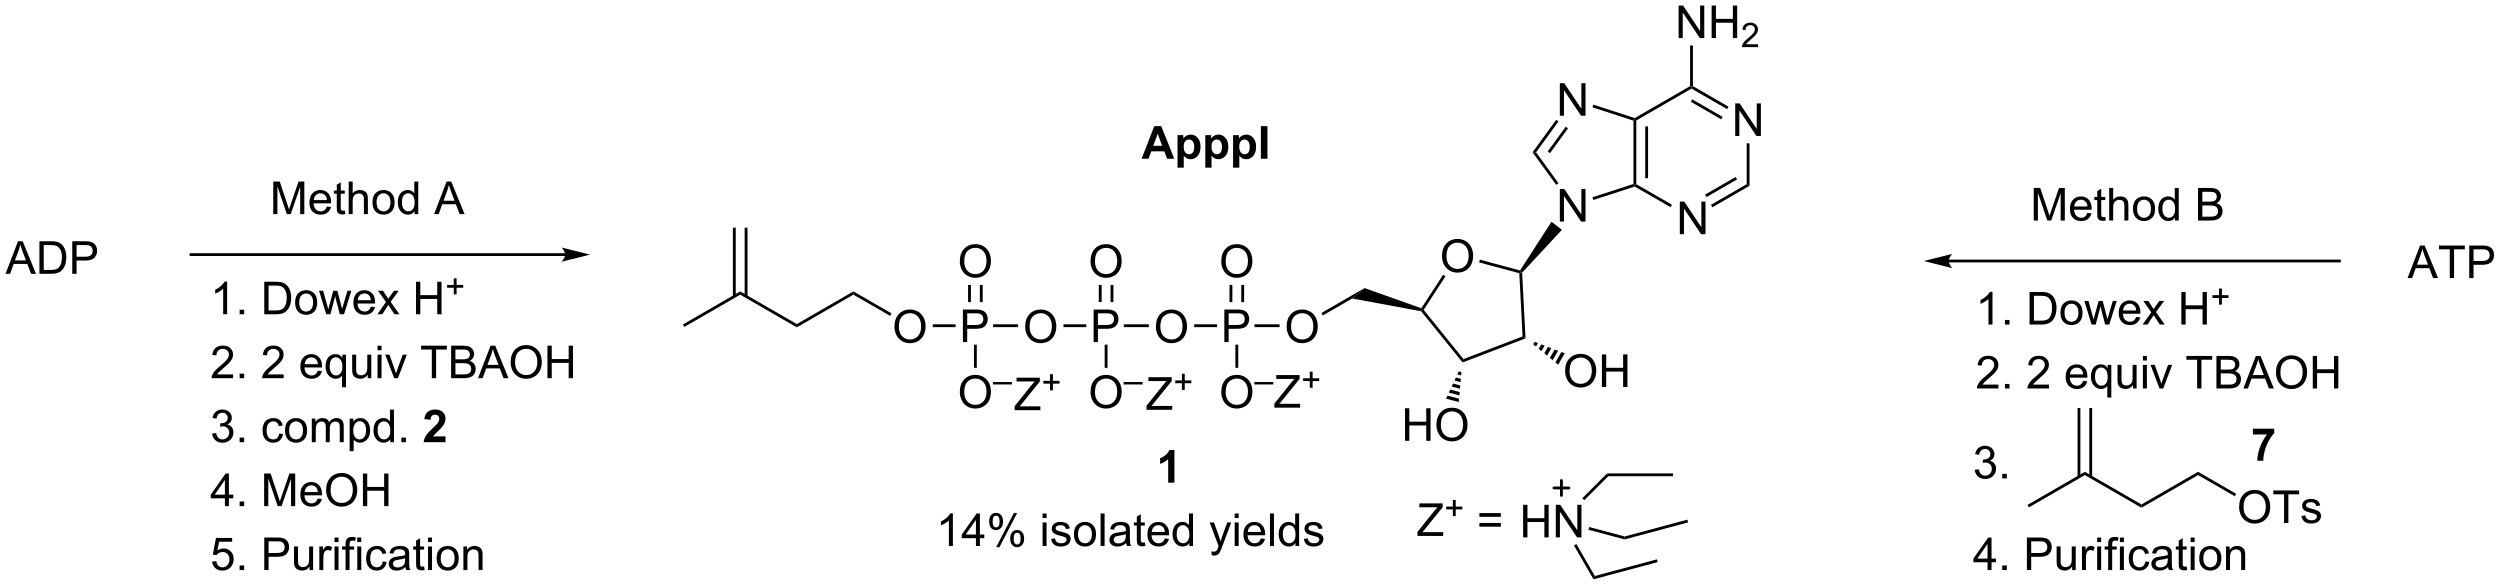 <?xml version="1.0" encoding="UTF-8"?>
<!DOCTYPE svg PUBLIC '-//W3C//DTD SVG 1.0//EN'
          'http://www.w3.org/TR/2001/REC-SVG-20010904/DTD/svg10.dtd'>
<svg stroke-dasharray="none" shape-rendering="auto" xmlns="http://www.w3.org/2000/svg" font-family="'Dialog'" text-rendering="auto" width="1024" fill-opacity="1" color-interpolation="auto" color-rendering="auto" preserveAspectRatio="xMidYMid meet" font-size="12px" viewBox="0 0 1024 240" fill="black" xmlns:xlink="http://www.w3.org/1999/xlink" stroke="black" image-rendering="auto" stroke-miterlimit="10" stroke-linecap="square" stroke-linejoin="miter" font-style="normal" stroke-width="1" height="240" stroke-dashoffset="0" font-weight="normal" stroke-opacity="1"
><!--Generated by the Batik Graphics2D SVG Generator--><defs id="genericDefs"
  /><g
  ><defs id="defs1"
    ><clipPath clipPathUnits="userSpaceOnUse" id="clipPath1"
      ><path d="M0.632 1.596 L453.005 1.596 L453.005 107.435 L0.632 107.435 L0.632 1.596 Z"
      /></clipPath
      ><clipPath clipPathUnits="userSpaceOnUse" id="clipPath2"
      ><path d="M3.057 6.951 L3.057 109.848 L442.852 109.848 L442.852 6.951 Z"
      /></clipPath
    ></defs
    ><g transform="scale(2.264,2.264) translate(-0.632,-1.596) matrix(1.029,0,0,1.029,-2.512,-5.554)"
    ><path d="M298.402 48.125 L298.402 42.398 L299.18 42.398 L302.188 46.893 L302.188 42.398 L302.915 42.398 L302.915 48.125 L302.136 48.125 L299.128 43.625 L299.128 48.125 L298.402 48.125 Z" stroke="none" clip-path="url(#clipPath2)"
    /></g
    ><g transform="matrix(2.328,0,0,2.328,-7.119,-16.185)"
    ><path d="M308.361 30.875 L308.361 25.148 L309.14 25.148 L312.148 29.643 L312.148 25.148 L312.874 25.148 L312.874 30.875 L312.096 30.875 L309.088 26.375 L309.088 30.875 L308.361 30.875 Z" stroke="none" clip-path="url(#clipPath2)"
    /></g
    ><g transform="matrix(2.328,0,0,2.328,-7.119,-16.185)"
    ><path d="M290.458 28.182 L290.708 28 L290.958 28.144 L290.958 39.356 L290.708 39.5 L290.458 39.318 ZM292.528 29.195 L292.528 38.305 L293.028 38.305 L293.028 29.195 Z" stroke="none" clip-path="url(#clipPath2)"
    /></g
    ><g transform="matrix(2.328,0,0,2.328,-7.119,-16.185)"
    ><path d="M290.68 39.772 L290.708 39.5 L290.958 39.356 L297.227 42.975 L296.977 43.408 Z" stroke="none" clip-path="url(#clipPath2)"
    /></g
    ><g transform="matrix(2.328,0,0,2.328,-7.119,-16.185)"
    ><path d="M304.342 43.417 L304.092 42.984 L310.377 39.356 L310.877 39.644 ZM303.308 41.624 L308.682 38.521 L308.432 38.088 L303.058 41.191 Z" stroke="none" clip-path="url(#clipPath2)"
    /></g
    ><g transform="matrix(2.328,0,0,2.328,-7.119,-16.185)"
    ><path d="M310.877 39.644 L310.377 39.356 L310.377 32.175 L310.877 32.175 Z" stroke="none" clip-path="url(#clipPath2)"
    /></g
    ><g transform="matrix(2.328,0,0,2.328,-7.119,-16.185)"
    ><path d="M307.186 25.725 L306.936 26.158 L300.668 22.539 L300.668 22.25 L300.918 22.106 ZM306.151 27.518 L300.793 24.424 L300.543 24.857 L305.901 27.951 Z" stroke="none" clip-path="url(#clipPath2)"
    /></g
    ><g transform="matrix(2.328,0,0,2.328,-7.119,-16.185)"
    ><path d="M300.418 22.106 L300.668 22.25 L300.668 22.539 L290.958 28.144 L290.708 28 L290.68 27.728 Z" stroke="none" clip-path="url(#clipPath2)"
    /></g
    ><g transform="matrix(2.328,0,0,2.328,-7.119,-16.185)"
    ><path d="M277.505 27.321 L277.505 21.595 L278.284 21.595 L281.292 26.09 L281.292 21.595 L282.019 21.595 L282.019 27.321 L281.24 27.321 L278.232 22.821 L278.232 27.321 L277.505 27.321 Z" stroke="none" clip-path="url(#clipPath2)"
    /></g
    ><g transform="matrix(2.328,0,0,2.328,-7.119,-16.185)"
    ><path d="M277.505 45.929 L277.505 40.202 L278.284 40.202 L281.292 44.697 L281.292 40.202 L282.019 40.202 L282.019 45.929 L281.24 45.929 L278.232 41.429 L278.232 45.929 L277.505 45.929 Z" stroke="none" clip-path="url(#clipPath2)"
    /></g
    ><g transform="matrix(2.328,0,0,2.328,-7.119,-16.185)"
    ><path d="M290.68 27.728 L290.708 28 L290.458 28.182 L283.244 25.837 L283.398 25.362 Z" stroke="none" clip-path="url(#clipPath2)"
    /></g
    ><g transform="matrix(2.328,0,0,2.328,-7.119,-16.185)"
    ><path d="M276.859 28.03 L277.263 28.324 L273.32 33.75 L272.702 33.75 ZM278.533 29.246 L275.368 33.603 L275.772 33.897 L278.938 29.54 Z" stroke="none" clip-path="url(#clipPath2)"
    /></g
    ><g transform="matrix(2.328,0,0,2.328,-7.119,-16.185)"
    ><path d="M272.702 33.75 L273.32 33.75 L277.27 39.185 L276.865 39.479 Z" stroke="none" clip-path="url(#clipPath2)"
    /></g
    ><g transform="matrix(2.328,0,0,2.328,-7.119,-16.185)"
    ><path d="M283.398 42.138 L283.244 41.663 L290.458 39.318 L290.708 39.5 L290.68 39.772 Z" stroke="none" clip-path="url(#clipPath2)"
    /></g
    ><g transform="matrix(2.328,0,0,2.328,-7.119,-16.185)"
    ><path d="M298.402 13.65 L298.402 7.923 L299.18 7.923 L302.188 12.418 L302.188 7.923 L302.915 7.923 L302.915 13.65 L302.136 13.65 L299.128 9.15 L299.128 13.65 L298.402 13.65 ZM304.211 13.65 L304.211 7.923 L304.968 7.923 L304.968 10.275 L307.945 10.275 L307.945 7.923 L308.703 7.923 L308.703 13.65 L307.945 13.65 L307.945 10.95 L304.968 10.95 L304.968 13.65 L304.211 13.65 Z" stroke="none" clip-path="url(#clipPath2)"
    /></g
    ><g transform="matrix(2.328,0,0,2.328,-7.119,-16.185)"
    ><path d="M312.369 14.742 L312.369 15.25 L309.529 15.25 Q309.523 15.059 309.591 14.883 Q309.699 14.594 309.937 14.312 Q310.177 14.031 310.628 13.662 Q311.328 13.088 311.574 12.752 Q311.82 12.416 311.82 12.117 Q311.82 11.805 311.595 11.59 Q311.373 11.373 311.011 11.373 Q310.63 11.373 310.402 11.602 Q310.173 11.83 310.171 12.234 L309.628 12.18 Q309.685 11.572 310.048 11.256 Q310.412 10.938 311.023 10.938 Q311.642 10.938 312.002 11.281 Q312.363 11.623 312.363 12.129 Q312.363 12.387 312.257 12.637 Q312.152 12.885 311.906 13.16 Q311.662 13.435 311.093 13.916 Q310.619 14.315 310.484 14.457 Q310.349 14.6 310.261 14.742 L312.369 14.742 Z" stroke="none" clip-path="url(#clipPath2)"
    /></g
    ><g transform="matrix(2.328,0,0,2.328,-7.119,-16.185)"
    ><path d="M300.918 22.106 L300.668 22.25 L300.418 22.106 L300.418 14.95 L300.918 14.95 Z" stroke="none" clip-path="url(#clipPath2)"
    /></g
    ><g transform="matrix(2.328,0,0,2.328,-7.119,-16.185)"
    ><path d="M256.769 52.032 Q256.769 50.605 257.535 49.8 Q258.301 48.993 259.512 48.993 Q260.303 48.993 260.939 49.373 Q261.577 49.751 261.91 50.428 Q262.246 51.105 262.246 51.964 Q262.246 52.837 261.894 53.524 Q261.543 54.212 260.897 54.566 Q260.254 54.92 259.507 54.92 Q258.699 54.92 258.061 54.529 Q257.426 54.136 257.098 53.462 Q256.769 52.785 256.769 52.032 ZM257.551 52.043 Q257.551 53.079 258.106 53.675 Q258.663 54.269 259.504 54.269 Q260.358 54.269 260.91 53.668 Q261.465 53.066 261.465 51.962 Q261.465 51.261 261.228 50.74 Q260.991 50.22 260.535 49.933 Q260.082 49.644 259.514 49.644 Q258.71 49.644 258.129 50.199 Q257.551 50.751 257.551 52.043 Z" stroke="none" clip-path="url(#clipPath2)"
    /></g
    ><g transform="matrix(2.328,0,0,2.328,-7.119,-16.185)"
    ><path d="M253.101 61.715 L253.238 61.487 L253.546 61.471 L260.55 70.13 L260.389 70.727 Z" stroke="none" clip-path="url(#clipPath2)"
    /></g
    ><g transform="matrix(2.328,0,0,2.328,-7.119,-16.185)"
    ><path d="M260.389 70.727 L260.55 70.13 L270.949 66.145 L271.467 66.482 Z" stroke="none" clip-path="url(#clipPath2)"
    /></g
    ><g transform="matrix(2.328,0,0,2.328,-7.119,-16.185)"
    ><path d="M271.467 66.482 L270.949 66.145 L270.373 55.023 L270.613 54.829 L270.868 54.92 Z" stroke="none" clip-path="url(#clipPath2)"
    /></g
    ><g transform="matrix(2.328,0,0,2.328,-7.119,-16.185)"
    ><path d="M270.503 54.541 L270.613 54.829 L270.373 55.023 L263.301 53.124 L263.431 52.641 Z" stroke="none" clip-path="url(#clipPath2)"
    /></g
    ><g transform="matrix(2.328,0,0,2.328,-7.119,-16.185)"
    ><path d="M256.96 55.304 L257.379 55.577 L253.546 61.471 L253.238 61.487 L253.135 61.186 Z" stroke="none" clip-path="url(#clipPath2)"
    /></g
    ><g transform="matrix(2.328,0,0,2.328,-7.119,-16.185)"
    ><path d="M250.262 84.512 L250.262 78.785 L251.02 78.785 L251.02 81.137 L253.997 81.137 L253.997 78.785 L254.755 78.785 L254.755 84.512 L253.997 84.512 L253.997 81.811 L251.02 81.811 L251.02 84.512 L250.262 84.512 ZM255.787 81.723 Q255.787 80.296 256.553 79.491 Q257.318 78.684 258.529 78.684 Q259.321 78.684 259.957 79.064 Q260.594 79.442 260.928 80.119 Q261.264 80.796 261.264 81.655 Q261.264 82.527 260.912 83.215 Q260.561 83.902 259.915 84.257 Q259.272 84.611 258.524 84.611 Q257.717 84.611 257.079 84.22 Q256.443 83.827 256.115 83.152 Q255.787 82.475 255.787 81.723 ZM256.568 81.733 Q256.568 82.77 257.123 83.366 Q257.68 83.96 258.522 83.96 Q259.376 83.96 259.928 83.358 Q260.483 82.757 260.483 81.652 Q260.483 80.952 260.246 80.431 Q260.009 79.91 259.553 79.624 Q259.1 79.335 258.532 79.335 Q257.727 79.335 257.147 79.889 Q256.568 80.442 256.568 81.733 Z" stroke="none" clip-path="url(#clipPath2)"
    /></g
    ><g transform="matrix(2.328,0,0,2.328,-7.119,-16.185)"
    ><path d="M260.193 72.425 L260.141 73.011 L259.463 72.829 L259.71 72.296 ZM260.089 73.596 L260.037 74.182 L258.968 73.896 L259.215 73.362 ZM259.984 74.768 L259.932 75.353 L258.473 74.962 L258.72 74.429 ZM259.88 75.939 L259.828 76.524 L257.977 76.029 L258.225 75.495 ZM259.776 77.11 L259.723 77.695 L257.482 77.095 L257.73 76.562 Z" stroke="none" clip-path="url(#clipPath2)"
    /></g
    ><g transform="matrix(2.328,0,0,2.328,-7.119,-16.185)"
    ><path d="M278.43 72.25 Q278.43 70.823 279.196 70.018 Q279.962 69.211 281.173 69.211 Q281.964 69.211 282.6 69.591 Q283.238 69.968 283.571 70.645 Q283.907 71.323 283.907 72.182 Q283.907 73.054 283.555 73.742 Q283.204 74.429 282.558 74.784 Q281.915 75.138 281.167 75.138 Q280.36 75.138 279.722 74.747 Q279.087 74.354 278.759 73.679 Q278.43 73.002 278.43 72.25 ZM279.212 72.26 Q279.212 73.296 279.766 73.893 Q280.324 74.487 281.165 74.487 Q282.019 74.487 282.571 73.885 Q283.126 73.284 283.126 72.179 Q283.126 71.479 282.889 70.958 Q282.652 70.437 282.196 70.151 Q281.743 69.862 281.175 69.862 Q280.37 69.862 279.79 70.416 Q279.212 70.968 279.212 72.26 ZM284.906 75.039 L284.906 69.312 L285.663 69.312 L285.663 71.664 L288.64 71.664 L288.64 69.312 L289.398 69.312 L289.398 75.039 L288.64 75.039 L288.64 72.338 L285.663 72.338 L285.663 75.039 L284.906 75.039 Z" stroke="none" clip-path="url(#clipPath2)"
    /></g
    ><g transform="matrix(2.328,0,0,2.328,-7.119,-16.185)"
    ><path d="M273.065 67.097 L273.654 67.321 L273.303 67.929 L272.815 67.53 ZM274.244 67.544 L274.833 67.768 L274.28 68.726 L273.792 68.328 ZM275.423 67.992 L276.012 68.215 L275.257 69.524 L274.768 69.125 ZM276.602 68.439 L277.191 68.662 L276.233 70.321 L275.745 69.922 ZM277.781 68.886 L278.37 69.109 L277.21 71.118 L276.722 70.72 Z" stroke="none" clip-path="url(#clipPath2)"
    /></g
    ><g transform="matrix(2.328,0,0,2.328,-7.119,-16.185)"
    ><path d="M270.868 54.92 L270.613 54.829 L270.503 54.541 L276.038 45.965 L277.869 47.389 Z" stroke="none" clip-path="url(#clipPath2)"
    /></g
    ><g transform="matrix(2.328,0,0,2.328,-7.119,-16.185)"
    ><path d="M253.135 61.186 L253.238 61.487 L253.101 61.715 L240.965 59.472 L243.136 57.641 Z" stroke="none" clip-path="url(#clipPath2)"
    /></g
    ><g transform="matrix(2.328,0,0,2.328,-7.119,-16.185)"
    ><path d="M229.433 64.447 Q229.433 63.02 230.199 62.215 Q230.964 61.408 232.175 61.408 Q232.967 61.408 233.602 61.788 Q234.24 62.166 234.574 62.843 Q234.91 63.52 234.91 64.379 Q234.91 65.251 234.558 65.939 Q234.207 66.626 233.561 66.981 Q232.917 67.335 232.17 67.335 Q231.363 67.335 230.725 66.944 Q230.089 66.551 229.761 65.876 Q229.433 65.199 229.433 64.447 ZM230.214 64.457 Q230.214 65.494 230.769 66.09 Q231.326 66.684 232.167 66.684 Q233.022 66.684 233.574 66.082 Q234.128 65.481 234.128 64.376 Q234.128 63.676 233.892 63.155 Q233.655 62.634 233.199 62.348 Q232.746 62.059 232.178 62.059 Q231.373 62.059 230.792 62.613 Q230.214 63.166 230.214 64.457 Z" stroke="none" clip-path="url(#clipPath2)"
    /></g
    ><g transform="matrix(2.328,0,0,2.328,-7.119,-16.185)"
    ><path d="M243.136 57.641 L240.965 59.472 L235.802 62.452 L235.552 62.019 Z" stroke="none" clip-path="url(#clipPath2)"
    /></g
    ><g transform="matrix(2.328,0,0,2.328,-7.119,-16.185)"
    ><path d="M218.475 67.136 L218.475 61.409 L220.636 61.409 Q221.207 61.409 221.506 61.464 Q221.928 61.534 222.212 61.732 Q222.498 61.928 222.673 62.284 Q222.847 62.638 222.847 63.066 Q222.847 63.795 222.381 64.302 Q221.917 64.808 220.701 64.808 L219.233 64.808 L219.233 67.136 L218.475 67.136 ZM219.233 64.131 L220.714 64.131 Q221.449 64.131 221.756 63.857 Q222.066 63.584 222.066 63.089 Q222.066 62.73 221.884 62.474 Q221.701 62.217 221.405 62.136 Q221.214 62.084 220.699 62.084 L219.233 62.084 L219.233 64.131 Z" stroke="none" clip-path="url(#clipPath2)"
    /></g
    ><g transform="matrix(2.328,0,0,2.328,-7.119,-16.185)"
    ><path d="M228.193 64.011 L228.193 64.511 L223.782 64.511 L223.782 64.011 Z" stroke="none" clip-path="url(#clipPath2)"
    /></g
    ><g transform="matrix(2.328,0,0,2.328,-7.119,-16.185)"
    ><path d="M217.933 52.947 Q217.933 51.52 218.699 50.715 Q219.464 49.908 220.675 49.908 Q221.467 49.908 222.102 50.288 Q222.74 50.666 223.074 51.343 Q223.41 52.02 223.41 52.879 Q223.41 53.751 223.058 54.439 Q222.707 55.126 222.061 55.481 Q221.417 55.835 220.67 55.835 Q219.863 55.835 219.225 55.444 Q218.589 55.051 218.261 54.376 Q217.933 53.699 217.933 52.947 ZM218.714 52.957 Q218.714 53.994 219.269 54.59 Q219.826 55.184 220.667 55.184 Q221.522 55.184 222.074 54.582 Q222.628 53.981 222.628 52.876 Q222.628 52.176 222.392 51.655 Q222.155 51.134 221.699 50.848 Q221.246 50.559 220.678 50.559 Q219.873 50.559 219.292 51.113 Q218.714 51.666 218.714 52.957 Z" stroke="none" clip-path="url(#clipPath2)"
    /></g
    ><g transform="matrix(2.328,0,0,2.328,-7.119,-16.185)"
    ><path d="M221.955 60.105 L221.955 57.087 L221.455 57.087 L221.455 60.105 ZM219.885 60.105 L219.885 57.087 L219.385 57.087 L219.385 60.105 Z" stroke="none" clip-path="url(#clipPath2)"
    /></g
    ><g transform="matrix(2.328,0,0,2.328,-7.119,-16.185)"
    ><path d="M206.433 64.447 Q206.433 63.02 207.199 62.215 Q207.964 61.408 209.175 61.408 Q209.967 61.408 210.602 61.788 Q211.24 62.166 211.574 62.843 Q211.91 63.52 211.91 64.379 Q211.91 65.251 211.558 65.939 Q211.207 66.626 210.561 66.981 Q209.917 67.335 209.17 67.335 Q208.363 67.335 207.725 66.944 Q207.089 66.551 206.761 65.876 Q206.433 65.199 206.433 64.447 ZM207.214 64.457 Q207.214 65.494 207.769 66.09 Q208.326 66.684 209.167 66.684 Q210.022 66.684 210.574 66.082 Q211.128 65.481 211.128 64.376 Q211.128 63.676 210.892 63.155 Q210.655 62.634 210.199 62.348 Q209.746 62.059 209.178 62.059 Q208.373 62.059 207.792 62.613 Q207.214 63.166 207.214 64.457 Z" stroke="none" clip-path="url(#clipPath2)"
    /></g
    ><g transform="matrix(2.328,0,0,2.328,-7.119,-16.185)"
    ><path d="M217.183 64.011 L217.183 64.511 L213.175 64.511 L213.175 64.011 Z" stroke="none" clip-path="url(#clipPath2)"
    /></g
    ><g transform="matrix(2.328,0,0,2.328,-7.119,-16.185)"
    ><path d="M195.475 67.136 L195.475 61.409 L197.636 61.409 Q198.207 61.409 198.506 61.464 Q198.928 61.534 199.212 61.732 Q199.498 61.928 199.673 62.284 Q199.847 62.638 199.847 63.066 Q199.847 63.795 199.381 64.302 Q198.917 64.808 197.701 64.808 L196.233 64.808 L196.233 67.136 L195.475 67.136 ZM196.233 64.131 L197.714 64.131 Q198.449 64.131 198.756 63.857 Q199.066 63.584 199.066 63.089 Q199.066 62.73 198.884 62.474 Q198.701 62.217 198.405 62.136 Q198.214 62.084 197.699 62.084 L196.233 62.084 L196.233 64.131 Z" stroke="none" clip-path="url(#clipPath2)"
    /></g
    ><g transform="matrix(2.328,0,0,2.328,-7.119,-16.185)"
    ><path d="M205.193 64.011 L205.193 64.511 L200.782 64.511 L200.782 64.011 Z" stroke="none" clip-path="url(#clipPath2)"
    /></g
    ><g transform="matrix(2.328,0,0,2.328,-7.119,-16.185)"
    ><path d="M194.933 52.947 Q194.933 51.52 195.699 50.715 Q196.464 49.908 197.675 49.908 Q198.467 49.908 199.102 50.288 Q199.74 50.666 200.074 51.343 Q200.41 52.02 200.41 52.879 Q200.41 53.751 200.058 54.439 Q199.707 55.126 199.061 55.481 Q198.417 55.835 197.67 55.835 Q196.863 55.835 196.225 55.444 Q195.589 55.051 195.261 54.376 Q194.933 53.699 194.933 52.947 ZM195.714 52.957 Q195.714 53.994 196.269 54.59 Q196.826 55.184 197.667 55.184 Q198.522 55.184 199.074 54.582 Q199.628 53.981 199.628 52.876 Q199.628 52.176 199.392 51.655 Q199.155 51.134 198.699 50.848 Q198.246 50.559 197.678 50.559 Q196.873 50.559 196.292 51.113 Q195.714 51.666 195.714 52.957 Z" stroke="none" clip-path="url(#clipPath2)"
    /></g
    ><g transform="matrix(2.328,0,0,2.328,-7.119,-16.185)"
    ><path d="M198.955 60.105 L198.955 57.087 L198.455 57.087 L198.455 60.105 ZM196.885 60.105 L196.885 57.087 L196.385 57.087 L196.385 60.105 Z" stroke="none" clip-path="url(#clipPath2)"
    /></g
    ><g transform="matrix(2.328,0,0,2.328,-7.119,-16.185)"
    ><path d="M183.433 64.447 Q183.433 63.02 184.199 62.215 Q184.964 61.408 186.175 61.408 Q186.967 61.408 187.602 61.788 Q188.24 62.166 188.574 62.843 Q188.91 63.52 188.91 64.379 Q188.91 65.251 188.558 65.939 Q188.207 66.626 187.561 66.981 Q186.917 67.335 186.17 67.335 Q185.363 67.335 184.725 66.944 Q184.089 66.551 183.761 65.876 Q183.433 65.199 183.433 64.447 ZM184.214 64.457 Q184.214 65.494 184.769 66.09 Q185.326 66.684 186.167 66.684 Q187.022 66.684 187.574 66.082 Q188.128 65.481 188.128 64.376 Q188.128 63.676 187.892 63.155 Q187.655 62.634 187.199 62.348 Q186.746 62.059 186.178 62.059 Q185.373 62.059 184.792 62.613 Q184.214 63.166 184.214 64.457 Z" stroke="none" clip-path="url(#clipPath2)"
    /></g
    ><g transform="matrix(2.328,0,0,2.328,-7.119,-16.185)"
    ><path d="M194.183 64.011 L194.183 64.511 L190.175 64.511 L190.175 64.011 Z" stroke="none" clip-path="url(#clipPath2)"
    /></g
    ><g transform="matrix(2.328,0,0,2.328,-7.119,-16.185)"
    ><path d="M172.475 67.136 L172.475 61.409 L174.636 61.409 Q175.207 61.409 175.506 61.464 Q175.928 61.534 176.212 61.732 Q176.498 61.928 176.673 62.284 Q176.847 62.638 176.847 63.066 Q176.847 63.795 176.381 64.302 Q175.917 64.808 174.701 64.808 L173.233 64.808 L173.233 67.136 L172.475 67.136 ZM173.233 64.131 L174.714 64.131 Q175.449 64.131 175.756 63.857 Q176.066 63.584 176.066 63.089 Q176.066 62.73 175.884 62.474 Q175.701 62.217 175.405 62.136 Q175.214 62.084 174.699 62.084 L173.233 62.084 L173.233 64.131 Z" stroke="none" clip-path="url(#clipPath2)"
    /></g
    ><g transform="matrix(2.328,0,0,2.328,-7.119,-16.185)"
    ><path d="M182.193 64.011 L182.193 64.511 L177.782 64.511 L177.782 64.011 Z" stroke="none" clip-path="url(#clipPath2)"
    /></g
    ><g transform="matrix(2.328,0,0,2.328,-7.119,-16.185)"
    ><path d="M171.933 52.947 Q171.933 51.52 172.699 50.715 Q173.464 49.908 174.675 49.908 Q175.467 49.908 176.102 50.288 Q176.74 50.666 177.074 51.343 Q177.41 52.02 177.41 52.879 Q177.41 53.751 177.058 54.439 Q176.707 55.126 176.061 55.481 Q175.417 55.835 174.67 55.835 Q173.863 55.835 173.225 55.444 Q172.589 55.051 172.261 54.376 Q171.933 53.699 171.933 52.947 ZM172.714 52.957 Q172.714 53.994 173.269 54.59 Q173.826 55.184 174.667 55.184 Q175.522 55.184 176.074 54.582 Q176.628 53.981 176.628 52.876 Q176.628 52.176 176.392 51.655 Q176.155 51.134 175.699 50.848 Q175.246 50.559 174.678 50.559 Q173.873 50.559 173.292 51.113 Q172.714 51.666 172.714 52.957 Z" stroke="none" clip-path="url(#clipPath2)"
    /></g
    ><g transform="matrix(2.328,0,0,2.328,-7.119,-16.185)"
    ><path d="M175.955 60.105 L175.955 57.087 L175.455 57.087 L175.455 60.105 ZM173.885 60.105 L173.885 57.087 L173.385 57.087 L173.385 60.105 Z" stroke="none" clip-path="url(#clipPath2)"
    /></g
    ><g transform="matrix(2.328,0,0,2.328,-7.119,-16.185)"
    ><path d="M160.433 64.447 Q160.433 63.02 161.199 62.215 Q161.964 61.408 163.175 61.408 Q163.967 61.408 164.602 61.788 Q165.24 62.166 165.574 62.843 Q165.91 63.52 165.91 64.379 Q165.91 65.251 165.558 65.939 Q165.207 66.626 164.561 66.981 Q163.917 67.335 163.17 67.335 Q162.363 67.335 161.725 66.944 Q161.089 66.551 160.761 65.876 Q160.433 65.199 160.433 64.447 ZM161.214 64.457 Q161.214 65.494 161.769 66.09 Q162.326 66.684 163.167 66.684 Q164.022 66.684 164.574 66.082 Q165.128 65.481 165.128 64.376 Q165.128 63.676 164.892 63.155 Q164.655 62.634 164.199 62.348 Q163.746 62.059 163.178 62.059 Q162.373 62.059 161.792 62.613 Q161.214 63.166 161.214 64.457 Z" stroke="none" clip-path="url(#clipPath2)"
    /></g
    ><g transform="matrix(2.328,0,0,2.328,-7.119,-16.185)"
    ><path d="M171.183 64.011 L171.183 64.511 L167.175 64.511 L167.175 64.011 Z" stroke="none" clip-path="url(#clipPath2)"
    /></g
    ><g transform="matrix(2.328,0,0,2.328,-7.119,-16.185)"
    ><path d="M171.933 75.947 Q171.933 74.52 172.699 73.715 Q173.464 72.908 174.675 72.908 Q175.467 72.908 176.102 73.288 Q176.74 73.665 177.074 74.343 Q177.41 75.02 177.41 75.879 Q177.41 76.751 177.058 77.439 Q176.707 78.126 176.061 78.481 Q175.417 78.835 174.67 78.835 Q173.863 78.835 173.225 78.444 Q172.589 78.051 172.261 77.376 Q171.933 76.699 171.933 75.947 ZM172.714 75.957 Q172.714 76.994 173.269 77.59 Q173.826 78.184 174.667 78.184 Q175.522 78.184 176.074 77.582 Q176.628 76.981 176.628 75.876 Q176.628 75.176 176.392 74.655 Q176.155 74.134 175.699 73.848 Q175.246 73.559 174.678 73.559 Q173.873 73.559 173.292 74.113 Q172.714 74.665 172.714 75.957 Z" stroke="none" clip-path="url(#clipPath2)"
    /></g
    ><g transform="matrix(2.328,0,0,2.328,-7.119,-16.185)"
    ><path d="M177.756 74.594 L177.756 74.168 L181.094 74.168 L181.094 74.594 L177.756 74.594 Z" stroke="none" clip-path="url(#clipPath2)"
    /></g
    ><g transform="matrix(2.328,0,0,2.328,-7.119,-16.185)"
    ><path d="M174.42 67.591 L174.92 67.591 L174.92 71.671 L174.42 71.671 Z" stroke="none" clip-path="url(#clipPath2)"
    /></g
    ><g transform="matrix(2.328,0,0,2.328,-7.119,-16.185)"
    ><path d="M194.933 75.947 Q194.933 74.52 195.699 73.715 Q196.464 72.908 197.675 72.908 Q198.467 72.908 199.102 73.288 Q199.74 73.665 200.074 74.343 Q200.41 75.02 200.41 75.879 Q200.41 76.751 200.058 77.439 Q199.707 78.126 199.061 78.481 Q198.417 78.835 197.67 78.835 Q196.863 78.835 196.225 78.444 Q195.589 78.051 195.261 77.376 Q194.933 76.699 194.933 75.947 ZM195.714 75.957 Q195.714 76.994 196.269 77.59 Q196.826 78.184 197.667 78.184 Q198.522 78.184 199.074 77.582 Q199.628 76.981 199.628 75.876 Q199.628 75.176 199.392 74.655 Q199.155 74.134 198.699 73.848 Q198.246 73.559 197.678 73.559 Q196.873 73.559 196.292 74.113 Q195.714 74.665 195.714 75.957 Z" stroke="none" clip-path="url(#clipPath2)"
    /></g
    ><g transform="matrix(2.328,0,0,2.328,-7.119,-16.185)"
    ><path d="M200.756 74.594 L200.756 74.168 L204.094 74.168 L204.094 74.594 L200.756 74.594 Z" stroke="none" clip-path="url(#clipPath2)"
    /></g
    ><g transform="matrix(2.328,0,0,2.328,-7.119,-16.185)"
    ><path d="M197.42 67.591 L197.92 67.591 L197.92 71.671 L197.42 71.671 Z" stroke="none" clip-path="url(#clipPath2)"
    /></g
    ><g transform="matrix(2.328,0,0,2.328,-7.119,-16.185)"
    ><path d="M217.933 75.947 Q217.933 74.52 218.699 73.715 Q219.464 72.908 220.675 72.908 Q221.467 72.908 222.102 73.288 Q222.74 73.665 223.074 74.343 Q223.41 75.02 223.41 75.879 Q223.41 76.751 223.058 77.439 Q222.707 78.126 222.061 78.481 Q221.417 78.835 220.67 78.835 Q219.863 78.835 219.225 78.444 Q218.589 78.051 218.261 77.376 Q217.933 76.699 217.933 75.947 ZM218.714 75.957 Q218.714 76.994 219.269 77.59 Q219.826 78.184 220.667 78.184 Q221.522 78.184 222.074 77.582 Q222.628 76.981 222.628 75.876 Q222.628 75.176 222.392 74.655 Q222.155 74.134 221.699 73.848 Q221.246 73.559 220.678 73.559 Q219.873 73.559 219.292 74.113 Q218.714 74.665 218.714 75.957 Z" stroke="none" clip-path="url(#clipPath2)"
    /></g
    ><g transform="matrix(2.328,0,0,2.328,-7.119,-16.185)"
    ><path d="M223.756 74.594 L223.756 74.168 L227.094 74.168 L227.094 74.594 L223.756 74.594 Z" stroke="none" clip-path="url(#clipPath2)"
    /></g
    ><g transform="matrix(2.328,0,0,2.328,-7.119,-16.185)"
    ><path d="M220.42 67.591 L220.92 67.591 L220.92 71.671 L220.42 71.671 Z" stroke="none" clip-path="url(#clipPath2)"
    /></g
    ><g transform="matrix(2.328,0,0,2.328,-7.119,-16.185)"
    ><path d="M181.579 79.125 L181.579 78.422 L184.511 74.753 Q184.824 74.362 185.105 74.073 L181.91 74.073 L181.91 73.398 L186.011 73.398 L186.011 74.073 L182.798 78.047 L182.449 78.448 L186.105 78.448 L186.105 79.125 L181.579 79.125 Z" stroke="none" clip-path="url(#clipPath2)"
    /></g
    ><g transform="matrix(2.328,0,0,2.328,-7.119,-16.185)"
    ><path d="M187.808 75.63 L187.808 74.452 L186.638 74.452 L186.638 73.96 L187.808 73.96 L187.808 72.792 L188.306 72.792 L188.306 73.96 L189.474 73.96 L189.474 74.452 L188.306 74.452 L188.306 75.63 L187.808 75.63 Z" stroke="none" clip-path="url(#clipPath2)"
    /></g
    ><g transform="matrix(2.328,0,0,2.328,-7.119,-16.185)"
    ><path d="M204.779 79.05 L204.779 78.347 L207.711 74.678 Q208.024 74.287 208.305 73.998 L205.11 73.998 L205.11 73.323 L209.211 73.323 L209.211 73.998 L205.998 77.972 L205.649 78.373 L209.305 78.373 L209.305 79.05 L204.779 79.05 Z" stroke="none" clip-path="url(#clipPath2)"
    /></g
    ><g transform="matrix(2.328,0,0,2.328,-7.119,-16.185)"
    ><path d="M211.008 75.555 L211.008 74.377 L209.838 74.377 L209.838 73.885 L211.008 73.885 L211.008 72.717 L211.506 72.717 L211.506 73.885 L212.674 73.885 L212.674 74.377 L211.506 74.377 L211.506 75.555 L211.008 75.555 Z" stroke="none" clip-path="url(#clipPath2)"
    /></g
    ><g transform="matrix(2.328,0,0,2.328,-7.119,-16.185)"
    ><path d="M227.279 78.675 L227.279 77.972 L230.211 74.303 Q230.524 73.912 230.805 73.623 L227.61 73.623 L227.61 72.948 L231.711 72.948 L231.711 73.623 L228.498 77.597 L228.149 77.998 L231.805 77.998 L231.805 78.675 L227.279 78.675 Z" stroke="none" clip-path="url(#clipPath2)"
    /></g
    ><g transform="matrix(2.328,0,0,2.328,-7.119,-16.185)"
    ><path d="M233.508 75.18 L233.508 74.002 L232.338 74.002 L232.338 73.51 L233.508 73.51 L233.508 72.342 L234.006 72.342 L234.006 73.51 L235.174 73.51 L235.174 74.002 L234.006 74.002 L234.006 75.18 L233.508 75.18 Z" stroke="none" clip-path="url(#clipPath2)"
    /></g
    ><g transform="matrix(2.328,0,0,2.328,-7.119,-16.185)"
    ><path d="M4.029 55.125 L6.23 49.398 L7.048 49.398 L9.392 55.125 L8.527 55.125 L7.86 53.391 L5.464 53.391 L4.837 55.125 L4.029 55.125 ZM5.683 52.773 L7.626 52.773 L7.027 51.188 Q6.753 50.464 6.621 50 Q6.511 50.55 6.313 51.094 L5.683 52.773 ZM9.996 55.125 L9.996 49.398 L11.97 49.398 Q12.636 49.398 12.988 49.479 Q13.48 49.594 13.829 49.891 Q14.282 50.273 14.506 50.87 Q14.73 51.464 14.73 52.229 Q14.73 52.883 14.576 53.388 Q14.425 53.891 14.186 54.221 Q13.949 54.55 13.665 54.74 Q13.384 54.93 12.983 55.029 Q12.582 55.125 12.063 55.125 L9.996 55.125 ZM10.753 54.448 L11.977 54.448 Q12.543 54.448 12.865 54.344 Q13.188 54.237 13.378 54.047 Q13.649 53.776 13.798 53.323 Q13.949 52.867 13.949 52.219 Q13.949 51.32 13.655 50.839 Q13.36 50.354 12.938 50.19 Q12.634 50.073 11.957 50.073 L10.753 50.073 L10.753 54.448 ZM15.773 55.125 L15.773 49.398 L17.934 49.398 Q18.505 49.398 18.804 49.453 Q19.226 49.523 19.51 49.721 Q19.796 49.917 19.971 50.273 Q20.145 50.628 20.145 51.055 Q20.145 51.784 19.679 52.292 Q19.216 52.797 18 52.797 L16.531 52.797 L16.531 55.125 L15.773 55.125 ZM16.531 52.12 L18.013 52.12 Q18.747 52.12 19.054 51.846 Q19.364 51.573 19.364 51.078 Q19.364 50.719 19.182 50.464 Q19 50.206 18.703 50.125 Q18.513 50.073 17.997 50.073 L16.531 50.073 L16.531 52.12 Z" stroke="none" clip-path="url(#clipPath2)"
    /></g
    ><g transform="matrix(2.328,0,0,2.328,-7.119,-16.185)"
    ><path d="M102.499 51.5 L36.667 51.5 L36.417 51.5 L36.417 52 L36.667 52 L102.499 52 L102.749 52 L102.749 51.5 L102.499 51.5 ZM106.874 51.75 L101.874 50.5 C101.874 50.5 102.499 51.203 102.499 51.75 C102.499 52.297 101.874 53 101.874 53 Z" stroke="none" clip-path="url(#clipPath2)"
    /></g
    ><g transform="matrix(2.328,0,0,2.328,-7.119,-16.185)"
    ><path d="M43.024 62.25 L42.321 62.25 L42.321 57.768 Q42.066 58.01 41.654 58.253 Q41.243 58.495 40.915 58.617 L40.915 57.938 Q41.503 57.659 41.944 57.266 Q42.386 56.87 42.571 56.5 L43.024 56.5 L43.024 62.25 ZM45.218 62.25 L45.218 61.448 L46.02 61.448 L46.02 62.25 L45.218 62.25 ZM49.554 62.25 L49.554 56.523 L51.528 56.523 Q52.195 56.523 52.546 56.604 Q53.039 56.719 53.388 57.016 Q53.841 57.398 54.065 57.995 Q54.289 58.589 54.289 59.354 Q54.289 60.008 54.135 60.513 Q53.984 61.016 53.744 61.346 Q53.507 61.675 53.224 61.865 Q52.942 62.055 52.541 62.154 Q52.14 62.25 51.622 62.25 L49.554 62.25 ZM50.312 61.573 L51.536 61.573 Q52.101 61.573 52.424 61.469 Q52.747 61.362 52.937 61.172 Q53.208 60.901 53.356 60.448 Q53.507 59.992 53.507 59.344 Q53.507 58.445 53.213 57.964 Q52.919 57.479 52.497 57.315 Q52.192 57.198 51.515 57.198 L50.312 57.198 L50.312 61.573 ZM54.98 60.175 Q54.98 59.023 55.621 58.469 Q56.157 58.008 56.925 58.008 Q57.782 58.008 58.324 58.568 Q58.868 59.128 58.868 60.117 Q58.868 60.917 58.626 61.378 Q58.386 61.836 57.928 62.091 Q57.47 62.344 56.925 62.344 Q56.056 62.344 55.517 61.786 Q54.98 61.227 54.98 60.175 ZM55.704 60.175 Q55.704 60.971 56.05 61.37 Q56.399 61.766 56.925 61.766 Q57.449 61.766 57.795 61.367 Q58.144 60.969 58.144 60.151 Q58.144 59.383 57.795 58.987 Q57.446 58.589 56.925 58.589 Q56.399 58.589 56.05 58.984 Q55.704 59.378 55.704 60.175 ZM60.458 62.25 L59.187 58.102 L59.914 58.102 L60.575 60.495 L60.82 61.385 Q60.836 61.32 61.036 60.531 L61.695 58.102 L62.419 58.102 L63.039 60.508 L63.247 61.3 L63.484 60.5 L64.195 58.102 L64.88 58.102 L63.583 62.25 L62.851 62.25 L62.192 59.766 L62.031 59.057 L61.192 62.25 L60.458 62.25 ZM68.308 60.914 L69.035 61.003 Q68.863 61.641 68.397 61.992 Q67.933 62.344 67.212 62.344 Q66.3 62.344 65.766 61.784 Q65.235 61.221 65.235 60.211 Q65.235 59.164 65.774 58.586 Q66.313 58.008 67.173 58.008 Q68.003 58.008 68.529 58.575 Q69.058 59.141 69.058 60.167 Q69.058 60.229 69.055 60.354 L65.962 60.354 Q66.001 61.039 66.347 61.404 Q66.696 61.766 67.214 61.766 Q67.602 61.766 67.876 61.562 Q68.149 61.359 68.308 60.914 ZM66.001 59.776 L68.316 59.776 Q68.269 59.253 68.05 58.992 Q67.714 58.586 67.18 58.586 Q66.696 58.586 66.365 58.911 Q66.035 59.234 66.001 59.776 ZM69.45 62.25 L70.966 60.094 L69.562 58.102 L70.442 58.102 L71.078 59.073 Q71.257 59.352 71.367 59.539 Q71.539 59.281 71.684 59.081 L72.382 58.102 L73.224 58.102 L71.789 60.055 L73.333 62.25 L72.468 62.25 L71.617 60.961 L71.39 60.612 L70.302 62.25 L69.45 62.25 ZM76.253 62.25 L76.253 56.523 L77.011 56.523 L77.011 58.875 L79.988 58.875 L79.988 56.523 L80.746 56.523 L80.746 62.25 L79.988 62.25 L79.988 59.55 L77.011 59.55 L77.011 62.25 L76.253 62.25 Z" stroke="none" clip-path="url(#clipPath2)"
    /></g
    ><g transform="matrix(2.328,0,0,2.328,-7.119,-16.185)"
    ><path d="M82.894 58.755 L82.894 57.577 L81.724 57.577 L81.724 57.085 L82.894 57.085 L82.894 55.917 L83.392 55.917 L83.392 57.085 L84.56 57.085 L84.56 57.577 L83.392 57.577 L83.392 58.755 L82.894 58.755 Z" stroke="none" clip-path="url(#clipPath2)"
    /></g
    ><g transform="matrix(2.328,0,0,2.328,-7.119,-16.185)"
    ><path d="M44.071 72.823 L44.071 73.5 L40.285 73.5 Q40.277 73.245 40.368 73.01 Q40.511 72.625 40.829 72.25 Q41.149 71.875 41.751 71.383 Q42.683 70.617 43.011 70.169 Q43.339 69.721 43.339 69.323 Q43.339 68.906 43.04 68.62 Q42.743 68.331 42.261 68.331 Q41.753 68.331 41.449 68.635 Q41.144 68.94 41.142 69.479 L40.417 69.406 Q40.493 68.596 40.977 68.174 Q41.462 67.75 42.277 67.75 Q43.102 67.75 43.582 68.208 Q44.063 68.664 44.063 69.338 Q44.063 69.682 43.923 70.016 Q43.782 70.346 43.454 70.713 Q43.128 71.081 42.371 71.721 Q41.738 72.253 41.558 72.443 Q41.378 72.633 41.261 72.823 L44.071 72.823 ZM45.218 73.5 L45.218 72.698 L46.02 72.698 L46.02 73.5 L45.218 73.5 ZM52.966 72.823 L52.966 73.5 L49.179 73.5 Q49.171 73.245 49.263 73.01 Q49.406 72.625 49.724 72.25 Q50.044 71.875 50.645 71.383 Q51.578 70.617 51.906 70.169 Q52.234 69.721 52.234 69.323 Q52.234 68.906 51.934 68.62 Q51.638 68.331 51.156 68.331 Q50.648 68.331 50.343 68.635 Q50.039 68.94 50.036 69.479 L49.312 69.406 Q49.388 68.596 49.872 68.174 Q50.356 67.75 51.171 67.75 Q51.997 67.75 52.476 68.208 Q52.958 68.664 52.958 69.338 Q52.958 69.682 52.817 70.016 Q52.677 70.346 52.349 70.713 Q52.023 71.081 51.265 71.721 Q50.632 72.253 50.453 72.443 Q50.273 72.633 50.156 72.823 L52.966 72.823 ZM58.976 72.164 L59.703 72.253 Q59.531 72.891 59.065 73.242 Q58.601 73.594 57.88 73.594 Q56.968 73.594 56.434 73.034 Q55.903 72.471 55.903 71.461 Q55.903 70.414 56.442 69.836 Q56.981 69.258 57.841 69.258 Q58.671 69.258 59.197 69.826 Q59.726 70.391 59.726 71.417 Q59.726 71.479 59.724 71.604 L56.63 71.604 Q56.669 72.289 57.015 72.654 Q57.364 73.016 57.882 73.016 Q58.27 73.016 58.544 72.812 Q58.817 72.609 58.976 72.164 ZM56.669 71.026 L58.984 71.026 Q58.937 70.503 58.718 70.242 Q58.382 69.836 57.849 69.836 Q57.364 69.836 57.033 70.162 Q56.703 70.484 56.669 71.026 ZM63.23 75.091 L63.23 73.057 Q63.066 73.289 62.772 73.443 Q62.477 73.594 62.144 73.594 Q61.407 73.594 60.873 73.005 Q60.339 72.414 60.339 71.385 Q60.339 70.76 60.556 70.266 Q60.774 69.768 61.186 69.513 Q61.597 69.258 62.089 69.258 Q62.86 69.258 63.3 69.906 L63.3 69.352 L63.933 69.352 L63.933 75.091 L63.23 75.091 ZM61.063 71.414 Q61.063 72.213 61.399 72.615 Q61.735 73.016 62.204 73.016 Q62.652 73.016 62.975 72.635 Q63.3 72.253 63.3 71.477 Q63.3 70.648 62.959 70.232 Q62.618 69.812 62.157 69.812 Q61.699 69.812 61.381 70.201 Q61.063 70.588 61.063 71.414 ZM67.755 73.5 L67.755 72.891 Q67.27 73.594 66.437 73.594 Q66.07 73.594 65.752 73.453 Q65.434 73.312 65.278 73.099 Q65.124 72.885 65.062 72.578 Q65.02 72.37 65.02 71.922 L65.02 69.352 L65.724 69.352 L65.724 71.651 Q65.724 72.203 65.765 72.393 Q65.833 72.672 66.046 72.831 Q66.263 72.987 66.578 72.987 Q66.895 72.987 67.171 72.826 Q67.45 72.664 67.565 72.385 Q67.679 72.104 67.679 71.573 L67.679 69.352 L68.382 69.352 L68.382 73.5 L67.755 73.5 ZM69.488 68.581 L69.488 67.773 L70.191 67.773 L70.191 68.581 L69.488 68.581 ZM69.488 73.5 L69.488 69.352 L70.191 69.352 L70.191 73.5 L69.488 73.5 ZM72.414 73.5 L70.835 69.352 L71.578 69.352 L72.468 71.836 Q72.614 72.237 72.734 72.672 Q72.828 72.344 72.997 71.883 L73.919 69.352 L74.64 69.352 L73.07 73.5 L72.414 73.5 ZM79.032 73.5 L79.032 68.448 L77.144 68.448 L77.144 67.773 L81.683 67.773 L81.683 68.448 L79.79 68.448 L79.79 73.5 L79.032 73.5 ZM82.429 73.5 L82.429 67.773 L84.578 67.773 Q85.234 67.773 85.63 67.948 Q86.028 68.12 86.252 68.482 Q86.476 68.844 86.476 69.237 Q86.476 69.604 86.276 69.93 Q86.078 70.253 85.677 70.453 Q86.195 70.604 86.474 70.971 Q86.755 71.338 86.755 71.838 Q86.755 72.242 86.583 72.588 Q86.414 72.932 86.164 73.12 Q85.914 73.307 85.536 73.404 Q85.161 73.5 84.614 73.5 L82.429 73.5 ZM83.187 70.18 L84.427 70.18 Q84.929 70.18 85.148 70.112 Q85.437 70.026 85.583 69.828 Q85.731 69.628 85.731 69.328 Q85.731 69.042 85.593 68.826 Q85.458 68.609 85.203 68.529 Q84.95 68.448 84.333 68.448 L83.187 68.448 L83.187 70.18 ZM83.187 72.823 L84.614 72.823 Q84.981 72.823 85.13 72.797 Q85.39 72.75 85.565 72.641 Q85.742 72.531 85.854 72.323 Q85.968 72.112 85.968 71.838 Q85.968 71.518 85.804 71.284 Q85.64 71.047 85.349 70.951 Q85.059 70.854 84.513 70.854 L83.187 70.854 L83.187 72.823 ZM87.166 73.5 L89.367 67.773 L90.184 67.773 L92.528 73.5 L91.664 73.5 L90.997 71.766 L88.601 71.766 L87.974 73.5 L87.166 73.5 ZM88.82 71.148 L90.763 71.148 L90.164 69.562 Q89.89 68.838 89.757 68.375 Q89.648 68.924 89.45 69.469 L88.82 71.148 ZM92.903 70.711 Q92.903 69.284 93.669 68.479 Q94.434 67.672 95.645 67.672 Q96.437 67.672 97.072 68.052 Q97.71 68.43 98.044 69.107 Q98.38 69.784 98.38 70.643 Q98.38 71.516 98.028 72.203 Q97.677 72.891 97.031 73.245 Q96.388 73.599 95.64 73.599 Q94.833 73.599 94.195 73.208 Q93.559 72.815 93.231 72.141 Q92.903 71.463 92.903 70.711 ZM93.684 70.721 Q93.684 71.758 94.239 72.354 Q94.796 72.948 95.638 72.948 Q96.492 72.948 97.044 72.346 Q97.599 71.745 97.599 70.641 Q97.599 69.94 97.362 69.419 Q97.124 68.898 96.669 68.612 Q96.216 68.323 95.648 68.323 Q94.843 68.323 94.263 68.878 Q93.684 69.43 93.684 70.721 ZM99.378 73.5 L99.378 67.773 L100.136 67.773 L100.136 70.125 L103.113 70.125 L103.113 67.773 L103.871 67.773 L103.871 73.5 L103.113 73.5 L103.113 70.799 L100.136 70.799 L100.136 73.5 L99.378 73.5 Z" stroke="none" clip-path="url(#clipPath2)"
    /></g
    ><g transform="matrix(2.328,0,0,2.328,-7.119,-16.185)"
    ><path d="M40.378 83.237 L41.082 83.143 Q41.204 83.742 41.493 84.005 Q41.785 84.268 42.204 84.268 Q42.699 84.268 43.04 83.924 Q43.384 83.581 43.384 83.073 Q43.384 82.588 43.066 82.276 Q42.751 81.961 42.261 81.961 Q42.063 81.961 41.767 82.039 L41.845 81.422 Q41.915 81.43 41.957 81.43 Q42.407 81.43 42.767 81.195 Q43.126 80.961 43.126 80.471 Q43.126 80.086 42.863 79.833 Q42.602 79.578 42.188 79.578 Q41.777 79.578 41.503 79.836 Q41.23 80.094 41.152 80.609 L40.449 80.484 Q40.579 79.776 41.035 79.388 Q41.493 79 42.173 79 Q42.642 79 43.035 79.201 Q43.431 79.401 43.639 79.75 Q43.847 80.096 43.847 80.487 Q43.847 80.859 43.647 81.164 Q43.449 81.469 43.058 81.648 Q43.566 81.766 43.847 82.135 Q44.128 82.503 44.128 83.057 Q44.128 83.807 43.582 84.331 Q43.035 84.852 42.199 84.852 Q41.446 84.852 40.946 84.404 Q40.449 83.953 40.378 83.237 ZM45.218 84.75 L45.218 83.948 L46.02 83.948 L46.02 84.75 L45.218 84.75 ZM52.171 83.229 L52.864 83.32 Q52.749 84.034 52.283 84.44 Q51.817 84.844 51.138 84.844 Q50.286 84.844 49.768 84.287 Q49.249 83.729 49.249 82.69 Q49.249 82.018 49.471 81.516 Q49.695 81.01 50.151 80.76 Q50.606 80.508 51.14 80.508 Q51.817 80.508 52.247 80.849 Q52.677 81.19 52.796 81.82 L52.114 81.924 Q52.015 81.508 51.768 81.297 Q51.52 81.086 51.169 81.086 Q50.638 81.086 50.304 81.466 Q49.974 81.846 49.974 82.672 Q49.974 83.508 50.294 83.888 Q50.614 84.266 51.13 84.266 Q51.544 84.266 51.82 84.013 Q52.099 83.758 52.171 83.229 ZM53.203 82.674 Q53.203 81.523 53.843 80.969 Q54.38 80.508 55.148 80.508 Q56.005 80.508 56.546 81.068 Q57.091 81.628 57.091 82.617 Q57.091 83.417 56.849 83.878 Q56.609 84.336 56.151 84.591 Q55.692 84.844 55.148 84.844 Q54.278 84.844 53.739 84.287 Q53.203 83.727 53.203 82.674 ZM53.927 82.674 Q53.927 83.471 54.273 83.87 Q54.622 84.266 55.148 84.266 Q55.671 84.266 56.018 83.867 Q56.367 83.469 56.367 82.651 Q56.367 81.883 56.018 81.487 Q55.669 81.088 55.148 81.088 Q54.622 81.088 54.273 81.484 Q53.927 81.878 53.927 82.674 ZM57.915 84.75 L57.915 80.602 L58.542 80.602 L58.542 81.182 Q58.738 80.878 59.061 80.693 Q59.386 80.508 59.8 80.508 Q60.261 80.508 60.556 80.701 Q60.852 80.891 60.972 81.234 Q61.464 80.508 62.253 80.508 Q62.871 80.508 63.201 80.849 Q63.535 81.19 63.535 81.901 L63.535 84.75 L62.837 84.75 L62.837 82.135 Q62.837 81.713 62.767 81.529 Q62.699 81.344 62.519 81.232 Q62.339 81.117 62.097 81.117 Q61.66 81.117 61.371 81.409 Q61.082 81.698 61.082 82.338 L61.082 84.75 L60.378 84.75 L60.378 82.055 Q60.378 81.586 60.207 81.352 Q60.035 81.117 59.644 81.117 Q59.347 81.117 59.095 81.273 Q58.845 81.43 58.73 81.732 Q58.618 82.031 58.618 82.596 L58.618 84.75 L57.915 84.75 ZM64.579 86.341 L64.579 80.602 L65.22 80.602 L65.22 81.141 Q65.446 80.823 65.73 80.667 Q66.016 80.508 66.423 80.508 Q66.954 80.508 67.36 80.781 Q67.766 81.055 67.972 81.552 Q68.18 82.049 68.18 82.643 Q68.18 83.281 67.951 83.792 Q67.722 84.299 67.287 84.573 Q66.852 84.844 66.371 84.844 Q66.019 84.844 65.74 84.695 Q65.462 84.547 65.282 84.32 L65.282 86.341 L64.579 86.341 ZM65.214 82.698 Q65.214 83.5 65.537 83.883 Q65.863 84.266 66.324 84.266 Q66.793 84.266 67.126 83.87 Q67.462 83.471 67.462 82.641 Q67.462 81.846 67.134 81.453 Q66.808 81.057 66.355 81.057 Q65.907 81.057 65.561 81.479 Q65.214 81.898 65.214 82.698 ZM71.718 84.75 L71.718 84.227 Q71.325 84.844 70.559 84.844 Q70.062 84.844 69.645 84.57 Q69.231 84.297 69.002 83.807 Q68.773 83.315 68.773 82.68 Q68.773 82.057 68.979 81.552 Q69.187 81.047 69.601 80.779 Q70.015 80.508 70.528 80.508 Q70.903 80.508 71.195 80.667 Q71.489 80.823 71.671 81.078 L71.671 79.023 L72.372 79.023 L72.372 84.75 L71.718 84.75 ZM69.497 82.68 Q69.497 83.477 69.833 83.872 Q70.169 84.266 70.624 84.266 Q71.085 84.266 71.408 83.888 Q71.731 83.51 71.731 82.737 Q71.731 81.885 71.403 81.487 Q71.075 81.088 70.593 81.088 Q70.124 81.088 69.809 81.471 Q69.497 81.854 69.497 82.68 ZM73.675 84.75 L73.675 83.948 L74.477 83.948 L74.477 84.75 L73.675 84.75 Z" stroke="none" clip-path="url(#clipPath2)"
    /></g
    ><g transform="matrix(2.328,0,0,2.328,-7.119,-16.185)"
    ><path d="M81.441 83.729 L81.441 84.75 L77.595 84.75 Q77.657 84.172 77.97 83.654 Q78.282 83.135 79.204 82.281 Q79.946 81.588 80.113 81.344 Q80.339 81.003 80.339 80.672 Q80.339 80.305 80.141 80.107 Q79.946 79.909 79.597 79.909 Q79.254 79.909 79.05 80.117 Q78.847 80.323 78.816 80.805 L77.722 80.695 Q77.821 79.789 78.337 79.396 Q78.852 79 79.626 79 Q80.472 79 80.957 79.458 Q81.441 79.914 81.441 80.594 Q81.441 80.979 81.303 81.331 Q81.165 81.68 80.863 82.062 Q80.665 82.315 80.144 82.792 Q79.626 83.268 79.485 83.424 Q79.347 83.581 79.261 83.729 L81.441 83.729 Z" stroke="none" clip-path="url(#clipPath2)"
    /></g
    ><g transform="matrix(2.328,0,0,2.328,-7.119,-16.185)"
    ><path d="M42.628 96 L42.628 94.628 L40.144 94.628 L40.144 93.984 L42.759 90.273 L43.332 90.273 L43.332 93.984 L44.105 93.984 L44.105 94.628 L43.332 94.628 L43.332 96 L42.628 96 ZM42.628 93.984 L42.628 91.401 L40.837 93.984 L42.628 93.984 ZM45.218 96 L45.218 95.198 L46.02 95.198 L46.02 96 L45.218 96 ZM49.531 96 L49.531 90.273 L50.671 90.273 L52.028 94.328 Q52.216 94.893 52.302 95.174 Q52.398 94.862 52.606 94.258 L53.976 90.273 L54.997 90.273 L54.997 96 L54.265 96 L54.265 91.206 L52.601 96 L51.919 96 L50.263 91.125 L50.263 96 L49.531 96 ZM58.968 94.664 L59.695 94.753 Q59.523 95.391 59.057 95.742 Q58.593 96.094 57.872 96.094 Q56.961 96.094 56.427 95.534 Q55.895 94.971 55.895 93.961 Q55.895 92.914 56.434 92.336 Q56.974 91.758 57.833 91.758 Q58.664 91.758 59.19 92.326 Q59.718 92.891 59.718 93.917 Q59.718 93.979 59.716 94.104 L56.622 94.104 Q56.661 94.789 57.007 95.154 Q57.356 95.516 57.874 95.516 Q58.263 95.516 58.536 95.312 Q58.809 95.109 58.968 94.664 ZM56.661 93.526 L58.976 93.526 Q58.929 93.003 58.711 92.742 Q58.374 92.336 57.841 92.336 Q57.356 92.336 57.026 92.662 Q56.695 92.984 56.661 93.526 ZM60.438 93.211 Q60.438 91.784 61.204 90.979 Q61.97 90.172 63.181 90.172 Q63.972 90.172 64.608 90.552 Q65.246 90.93 65.579 91.607 Q65.915 92.284 65.915 93.143 Q65.915 94.016 65.563 94.703 Q65.212 95.391 64.566 95.745 Q63.923 96.099 63.175 96.099 Q62.368 96.099 61.73 95.708 Q61.095 95.315 60.767 94.641 Q60.438 93.963 60.438 93.211 ZM61.22 93.221 Q61.22 94.258 61.774 94.854 Q62.332 95.448 63.173 95.448 Q64.027 95.448 64.579 94.846 Q65.134 94.245 65.134 93.141 Q65.134 92.44 64.897 91.919 Q64.66 91.398 64.204 91.112 Q63.751 90.823 63.183 90.823 Q62.378 90.823 61.798 91.378 Q61.22 91.93 61.22 93.221 ZM66.914 96 L66.914 90.273 L67.671 90.273 L67.671 92.625 L70.648 92.625 L70.648 90.273 L71.406 90.273 L71.406 96 L70.648 96 L70.648 93.299 L67.671 93.299 L67.671 96 L66.914 96 Z" stroke="none" clip-path="url(#clipPath2)"
    /></g
    ><g transform="matrix(2.328,0,0,2.328,-7.119,-16.185)"
    ><path d="M40.376 105.75 L41.113 105.688 Q41.196 106.227 41.493 106.497 Q41.792 106.768 42.214 106.768 Q42.722 106.768 43.074 106.385 Q43.425 106.003 43.425 105.37 Q43.425 104.768 43.087 104.422 Q42.751 104.073 42.204 104.073 Q41.863 104.073 41.589 104.229 Q41.316 104.383 41.16 104.628 L40.501 104.542 L41.056 101.602 L43.902 101.602 L43.902 102.273 L41.618 102.273 L41.308 103.812 Q41.824 103.453 42.392 103.453 Q43.142 103.453 43.657 103.974 Q44.173 104.492 44.173 105.307 Q44.173 106.086 43.72 106.651 Q43.167 107.349 42.214 107.349 Q41.433 107.349 40.938 106.912 Q40.446 106.471 40.376 105.75 ZM45.218 107.25 L45.218 106.448 L46.02 106.448 L46.02 107.25 L45.218 107.25 ZM49.554 107.25 L49.554 101.523 L51.716 101.523 Q52.286 101.523 52.586 101.578 Q53.007 101.648 53.291 101.846 Q53.578 102.042 53.752 102.398 Q53.927 102.753 53.927 103.18 Q53.927 103.909 53.461 104.417 Q52.997 104.922 51.781 104.922 L50.312 104.922 L50.312 107.25 L49.554 107.25 ZM50.312 104.245 L51.794 104.245 Q52.528 104.245 52.836 103.971 Q53.145 103.698 53.145 103.203 Q53.145 102.844 52.963 102.588 Q52.781 102.331 52.484 102.25 Q52.294 102.198 51.778 102.198 L50.312 102.198 L50.312 104.245 ZM57.52 107.25 L57.52 106.641 Q57.036 107.344 56.203 107.344 Q55.836 107.344 55.518 107.203 Q55.2 107.062 55.044 106.849 Q54.89 106.635 54.828 106.328 Q54.786 106.12 54.786 105.672 L54.786 103.102 L55.489 103.102 L55.489 105.401 Q55.489 105.953 55.531 106.143 Q55.599 106.422 55.812 106.581 Q56.028 106.737 56.343 106.737 Q56.661 106.737 56.937 106.576 Q57.216 106.414 57.33 106.135 Q57.445 105.854 57.445 105.323 L57.445 103.102 L58.148 103.102 L58.148 107.25 L57.52 107.25 ZM59.243 107.25 L59.243 103.102 L59.876 103.102 L59.876 103.729 Q60.118 103.289 60.321 103.148 Q60.527 103.008 60.774 103.008 Q61.128 103.008 61.496 103.234 L61.253 103.885 Q60.996 103.734 60.738 103.734 Q60.509 103.734 60.324 103.872 Q60.142 104.01 60.063 104.258 Q59.946 104.633 59.946 105.078 L59.946 107.25 L59.243 107.25 ZM61.917 102.331 L61.917 101.523 L62.621 101.523 L62.621 102.331 L61.917 102.331 ZM61.917 107.25 L61.917 103.102 L62.621 103.102 L62.621 107.25 L61.917 107.25 ZM63.859 107.25 L63.859 103.648 L63.239 103.648 L63.239 103.102 L63.859 103.102 L63.859 102.659 Q63.859 102.242 63.934 102.039 Q64.036 101.766 64.291 101.596 Q64.546 101.424 65.007 101.424 Q65.304 101.424 65.664 101.495 L65.559 102.109 Q65.341 102.07 65.145 102.07 Q64.825 102.07 64.692 102.208 Q64.559 102.344 64.559 102.719 L64.559 103.102 L65.367 103.102 L65.367 103.648 L64.559 103.648 L64.559 107.25 L63.859 107.25 ZM65.918 102.331 L65.918 101.523 L66.621 101.523 L66.621 102.331 L65.918 102.331 ZM65.918 107.25 L65.918 103.102 L66.621 103.102 L66.621 107.25 L65.918 107.25 ZM70.398 105.729 L71.091 105.82 Q70.976 106.534 70.51 106.94 Q70.044 107.344 69.364 107.344 Q68.513 107.344 67.994 106.787 Q67.476 106.229 67.476 105.19 Q67.476 104.518 67.697 104.016 Q67.921 103.51 68.377 103.26 Q68.833 103.008 69.367 103.008 Q70.044 103.008 70.474 103.349 Q70.903 103.69 71.023 104.32 L70.341 104.424 Q70.242 104.008 69.994 103.797 Q69.747 103.586 69.395 103.586 Q68.864 103.586 68.531 103.966 Q68.2 104.346 68.2 105.172 Q68.2 106.008 68.52 106.388 Q68.841 106.766 69.356 106.766 Q69.77 106.766 70.046 106.513 Q70.325 106.258 70.398 105.729 ZM74.398 106.737 Q74.007 107.07 73.645 107.208 Q73.286 107.344 72.872 107.344 Q72.187 107.344 71.82 107.01 Q71.453 106.674 71.453 106.156 Q71.453 105.852 71.591 105.599 Q71.731 105.346 71.955 105.195 Q72.179 105.042 72.46 104.963 Q72.669 104.909 73.085 104.859 Q73.937 104.758 74.341 104.617 Q74.343 104.471 74.343 104.432 Q74.343 104.003 74.145 103.828 Q73.874 103.588 73.343 103.588 Q72.849 103.588 72.612 103.763 Q72.374 103.938 72.263 104.378 L71.575 104.284 Q71.669 103.844 71.882 103.573 Q72.099 103.299 72.505 103.154 Q72.911 103.008 73.445 103.008 Q73.976 103.008 74.307 103.133 Q74.64 103.258 74.796 103.448 Q74.953 103.635 75.015 103.924 Q75.052 104.104 75.052 104.573 L75.052 105.51 Q75.052 106.492 75.096 106.753 Q75.14 107.01 75.273 107.25 L74.539 107.25 Q74.429 107.031 74.398 106.737 ZM74.341 105.167 Q73.958 105.323 73.192 105.432 Q72.757 105.495 72.578 105.573 Q72.398 105.651 72.299 105.802 Q72.203 105.953 72.203 106.135 Q72.203 106.417 72.416 106.604 Q72.63 106.792 73.039 106.792 Q73.445 106.792 73.76 106.615 Q74.078 106.438 74.226 106.128 Q74.341 105.891 74.341 105.424 L74.341 105.167 ZM77.675 106.62 L77.777 107.242 Q77.48 107.305 77.246 107.305 Q76.863 107.305 76.652 107.185 Q76.441 107.062 76.355 106.865 Q76.269 106.667 76.269 106.034 L76.269 103.648 L75.753 103.648 L75.753 103.102 L76.269 103.102 L76.269 102.073 L76.97 101.651 L76.97 103.102 L77.675 103.102 L77.675 103.648 L76.97 103.648 L76.97 106.073 Q76.97 106.375 77.006 106.461 Q77.043 106.547 77.126 106.599 Q77.212 106.648 77.368 106.648 Q77.485 106.648 77.675 106.62 ZM78.367 102.331 L78.367 101.523 L79.07 101.523 L79.07 102.331 L78.367 102.331 ZM78.367 107.25 L78.367 103.102 L79.07 103.102 L79.07 107.25 L78.367 107.25 ZM79.878 105.174 Q79.878 104.023 80.519 103.469 Q81.055 103.008 81.824 103.008 Q82.68 103.008 83.222 103.568 Q83.766 104.128 83.766 105.117 Q83.766 105.917 83.524 106.378 Q83.285 106.836 82.826 107.091 Q82.368 107.344 81.824 107.344 Q80.954 107.344 80.415 106.787 Q79.878 106.227 79.878 105.174 ZM80.602 105.174 Q80.602 105.971 80.949 106.37 Q81.298 106.766 81.824 106.766 Q82.347 106.766 82.694 106.367 Q83.043 105.969 83.043 105.151 Q83.043 104.383 82.694 103.987 Q82.345 103.588 81.824 103.588 Q81.298 103.588 80.949 103.984 Q80.602 104.378 80.602 105.174 ZM84.591 107.25 L84.591 103.102 L85.224 103.102 L85.224 103.69 Q85.679 103.008 86.544 103.008 Q86.919 103.008 87.231 103.143 Q87.546 103.276 87.703 103.495 Q87.859 103.713 87.921 104.016 Q87.96 104.211 87.96 104.698 L87.96 107.25 L87.257 107.25 L87.257 104.727 Q87.257 104.297 87.174 104.083 Q87.093 103.87 86.885 103.745 Q86.677 103.617 86.395 103.617 Q85.945 103.617 85.619 103.904 Q85.294 104.188 85.294 104.984 L85.294 107.25 L84.591 107.25 Z" stroke="none" clip-path="url(#clipPath2)"
    /></g
    ><g transform="matrix(2.328,0,0,2.328,-7.119,-16.185)"
    ><path d="M51.136 44.625 L51.136 38.898 L52.277 38.898 L53.634 42.953 Q53.821 43.518 53.907 43.8 Q54.003 43.487 54.212 42.883 L55.582 38.898 L56.602 38.898 L56.602 44.625 L55.871 44.625 L55.871 39.831 L54.207 44.625 L53.524 44.625 L51.868 39.75 L51.868 44.625 L51.136 44.625 ZM60.574 43.289 L61.3 43.378 Q61.128 44.016 60.662 44.367 Q60.199 44.719 59.477 44.719 Q58.566 44.719 58.032 44.159 Q57.501 43.596 57.501 42.586 Q57.501 41.539 58.04 40.961 Q58.579 40.383 59.438 40.383 Q60.269 40.383 60.795 40.95 Q61.324 41.516 61.324 42.542 Q61.324 42.604 61.321 42.729 L58.227 42.729 Q58.267 43.414 58.613 43.779 Q58.962 44.141 59.48 44.141 Q59.868 44.141 60.142 43.938 Q60.415 43.734 60.574 43.289 ZM58.267 42.151 L60.582 42.151 Q60.535 41.628 60.316 41.367 Q59.98 40.961 59.446 40.961 Q58.962 40.961 58.631 41.286 Q58.3 41.609 58.267 42.151 ZM63.718 43.995 L63.82 44.617 Q63.523 44.68 63.289 44.68 Q62.906 44.68 62.695 44.56 Q62.484 44.438 62.398 44.24 Q62.312 44.042 62.312 43.409 L62.312 41.023 L61.796 41.023 L61.796 40.477 L62.312 40.477 L62.312 39.448 L63.013 39.026 L63.013 40.477 L63.718 40.477 L63.718 41.023 L63.013 41.023 L63.013 43.448 Q63.013 43.75 63.049 43.836 Q63.086 43.922 63.169 43.974 Q63.255 44.023 63.411 44.023 Q63.528 44.023 63.718 43.995 ZM64.407 44.625 L64.407 38.898 L65.11 38.898 L65.11 40.953 Q65.602 40.383 66.352 40.383 Q66.813 40.383 67.152 40.565 Q67.493 40.745 67.639 41.065 Q67.785 41.385 67.785 41.995 L67.785 44.625 L67.082 44.625 L67.082 41.995 Q67.082 41.469 66.852 41.229 Q66.626 40.987 66.207 40.987 Q65.894 40.987 65.618 41.151 Q65.345 41.312 65.227 41.591 Q65.11 41.867 65.11 42.354 L65.11 44.625 L64.407 44.625 ZM68.593 42.55 Q68.593 41.398 69.234 40.844 Q69.77 40.383 70.539 40.383 Q71.395 40.383 71.937 40.943 Q72.481 41.503 72.481 42.492 Q72.481 43.292 72.239 43.753 Q71.999 44.211 71.541 44.466 Q71.083 44.719 70.539 44.719 Q69.669 44.719 69.13 44.161 Q68.593 43.602 68.593 42.55 ZM69.317 42.55 Q69.317 43.346 69.664 43.745 Q70.013 44.141 70.539 44.141 Q71.062 44.141 71.408 43.742 Q71.757 43.344 71.757 42.526 Q71.757 41.758 71.408 41.362 Q71.059 40.964 70.539 40.964 Q70.013 40.964 69.664 41.359 Q69.317 41.753 69.317 42.55 ZM75.996 44.625 L75.996 44.102 Q75.602 44.719 74.837 44.719 Q74.339 44.719 73.923 44.445 Q73.509 44.172 73.279 43.682 Q73.05 43.19 73.05 42.555 Q73.05 41.932 73.256 41.427 Q73.464 40.922 73.878 40.654 Q74.293 40.383 74.805 40.383 Q75.18 40.383 75.472 40.542 Q75.766 40.698 75.949 40.953 L75.949 38.898 L76.649 38.898 L76.649 44.625 L75.996 44.625 ZM73.774 42.555 Q73.774 43.352 74.11 43.747 Q74.446 44.141 74.902 44.141 Q75.363 44.141 75.686 43.763 Q76.009 43.385 76.009 42.612 Q76.009 41.76 75.68 41.362 Q75.352 40.964 74.871 40.964 Q74.402 40.964 74.087 41.346 Q73.774 41.729 73.774 42.555 ZM79.436 44.625 L81.636 38.898 L82.454 38.898 L84.798 44.625 L83.933 44.625 L83.266 42.891 L80.871 42.891 L80.243 44.625 L79.436 44.625 ZM81.089 42.273 L83.032 42.273 L82.433 40.688 Q82.16 39.964 82.027 39.5 Q81.918 40.05 81.72 40.594 L81.089 42.273 Z" stroke="none" clip-path="url(#clipPath2)"
    /></g
    ><g transform="matrix(2.328,0,0,2.328,-7.119,-16.185)"
    ><path d="M426.654 55.875 L428.855 50.148 L429.673 50.148 L432.017 55.875 L431.152 55.875 L430.485 54.141 L428.089 54.141 L427.462 55.875 L426.654 55.875 ZM428.308 53.523 L430.251 53.523 L429.652 51.938 Q429.378 51.214 429.246 50.75 Q429.136 51.3 428.938 51.844 L428.308 53.523 ZM434.079 55.875 L434.079 50.823 L432.191 50.823 L432.191 50.148 L436.73 50.148 L436.73 50.823 L434.837 50.823 L434.837 55.875 L434.079 55.875 ZM437.507 55.875 L437.507 50.148 L439.669 50.148 Q440.239 50.148 440.539 50.203 Q440.961 50.273 441.244 50.471 Q441.531 50.667 441.705 51.023 Q441.88 51.378 441.88 51.805 Q441.88 52.534 441.414 53.042 Q440.95 53.547 439.734 53.547 L438.265 53.547 L438.265 55.875 L437.507 55.875 ZM438.265 52.87 L439.747 52.87 Q440.481 52.87 440.789 52.596 Q441.099 52.323 441.099 51.828 Q441.099 51.469 440.916 51.214 Q440.734 50.956 440.437 50.875 Q440.247 50.823 439.731 50.823 L438.265 50.823 L438.265 52.87 Z" stroke="none" clip-path="url(#clipPath2)"
    /></g
    ><g transform="matrix(2.328,0,0,2.328,-7.119,-16.185)"
    ><path d="M345.918 53.125 L414.668 53.125 L414.918 53.125 L414.918 52.625 L414.668 52.625 L345.918 52.625 L345.668 52.625 L345.668 53.125 L345.918 53.125 ZM341.543 52.875 L346.543 54.125 C346.543 54.125 345.918 53.422 345.918 52.875 C345.918 52.328 346.543 51.625 346.543 51.625 Z" stroke="none" clip-path="url(#clipPath2)"
    /></g
    ><g transform="matrix(2.328,0,0,2.328,-7.119,-16.185)"
    ><path d="M353.624 64.05 L352.921 64.05 L352.921 59.568 Q352.666 59.81 352.255 60.053 Q351.843 60.295 351.515 60.417 L351.515 59.737 Q352.103 59.459 352.543 59.066 Q352.986 58.67 353.171 58.3 L353.624 58.3 L353.624 64.05 ZM355.818 64.05 L355.818 63.248 L356.62 63.248 L356.62 64.05 L355.818 64.05 ZM360.154 64.05 L360.154 58.323 L362.128 58.323 Q362.795 58.323 363.146 58.404 Q363.639 58.519 363.988 58.816 Q364.441 59.198 364.665 59.795 Q364.889 60.389 364.889 61.154 Q364.889 61.808 364.735 62.313 Q364.584 62.816 364.344 63.146 Q364.107 63.474 363.824 63.665 Q363.542 63.855 363.141 63.954 Q362.74 64.05 362.222 64.05 L360.154 64.05 ZM360.912 63.373 L362.136 63.373 Q362.701 63.373 363.024 63.269 Q363.347 63.162 363.537 62.972 Q363.808 62.701 363.956 62.248 Q364.107 61.792 364.107 61.144 Q364.107 60.245 363.813 59.764 Q363.519 59.279 363.097 59.115 Q362.792 58.998 362.115 58.998 L360.912 58.998 L360.912 63.373 ZM365.58 61.974 Q365.58 60.823 366.221 60.269 Q366.757 59.808 367.525 59.808 Q368.382 59.808 368.924 60.368 Q369.468 60.928 369.468 61.917 Q369.468 62.717 369.226 63.178 Q368.986 63.636 368.528 63.891 Q368.07 64.144 367.525 64.144 Q366.656 64.144 366.116 63.587 Q365.58 63.027 365.58 61.974 ZM366.304 61.974 Q366.304 62.771 366.65 63.17 Q366.999 63.566 367.525 63.566 Q368.049 63.566 368.395 63.167 Q368.744 62.769 368.744 61.951 Q368.744 61.183 368.395 60.787 Q368.046 60.389 367.525 60.389 Q366.999 60.389 366.65 60.784 Q366.304 61.178 366.304 61.974 ZM371.058 64.05 L369.787 59.902 L370.514 59.902 L371.175 62.295 L371.42 63.185 Q371.435 63.12 371.636 62.331 L372.295 59.902 L373.019 59.902 L373.639 62.308 L373.847 63.099 L374.084 62.3 L374.795 59.902 L375.48 59.902 L374.183 64.05 L373.451 64.05 L372.792 61.566 L372.631 60.857 L371.792 64.05 L371.058 64.05 ZM378.908 62.714 L379.635 62.803 Q379.463 63.441 378.997 63.792 Q378.533 64.144 377.812 64.144 Q376.9 64.144 376.366 63.584 Q375.835 63.021 375.835 62.011 Q375.835 60.964 376.374 60.386 Q376.913 59.808 377.773 59.808 Q378.603 59.808 379.13 60.376 Q379.658 60.941 379.658 61.967 Q379.658 62.029 379.656 62.154 L376.562 62.154 Q376.601 62.839 376.947 63.204 Q377.296 63.566 377.814 63.566 Q378.202 63.566 378.476 63.362 Q378.749 63.159 378.908 62.714 ZM376.601 61.576 L378.916 61.576 Q378.869 61.053 378.65 60.792 Q378.314 60.386 377.781 60.386 Q377.296 60.386 376.965 60.712 Q376.635 61.034 376.601 61.576 ZM380.05 64.05 L381.566 61.894 L380.162 59.902 L381.042 59.902 L381.678 60.873 Q381.857 61.152 381.967 61.339 Q382.139 61.081 382.284 60.881 L382.982 59.902 L383.824 59.902 L382.389 61.855 L383.933 64.05 L383.068 64.05 L382.217 62.761 L381.99 62.412 L380.902 64.05 L380.05 64.05 ZM386.853 64.05 L386.853 58.323 L387.611 58.323 L387.611 60.675 L390.588 60.675 L390.588 58.323 L391.346 58.323 L391.346 64.05 L390.588 64.05 L390.588 61.349 L387.611 61.349 L387.611 64.05 L386.853 64.05 Z" stroke="none" clip-path="url(#clipPath2)"
    /></g
    ><g transform="matrix(2.328,0,0,2.328,-7.119,-16.185)"
    ><path d="M393.494 60.555 L393.494 59.377 L392.324 59.377 L392.324 58.885 L393.494 58.885 L393.494 57.717 L393.992 57.717 L393.992 58.885 L395.16 58.885 L395.16 59.377 L393.992 59.377 L393.992 60.555 L393.494 60.555 Z" stroke="none" clip-path="url(#clipPath2)"
    /></g
    ><g transform="matrix(2.328,0,0,2.328,-7.119,-16.185)"
    ><path d="M354.671 74.623 L354.671 75.3 L350.885 75.3 Q350.877 75.045 350.968 74.81 Q351.111 74.425 351.429 74.05 Q351.749 73.675 352.351 73.183 Q353.283 72.417 353.611 71.969 Q353.939 71.521 353.939 71.123 Q353.939 70.706 353.64 70.42 Q353.343 70.131 352.861 70.131 Q352.353 70.131 352.049 70.435 Q351.744 70.74 351.741 71.279 L351.017 71.206 Q351.093 70.396 351.577 69.975 Q352.062 69.55 352.877 69.55 Q353.702 69.55 354.182 70.008 Q354.663 70.464 354.663 71.138 Q354.663 71.482 354.523 71.816 Q354.382 72.146 354.054 72.513 Q353.728 72.881 352.971 73.521 Q352.338 74.053 352.158 74.243 Q351.978 74.433 351.861 74.623 L354.671 74.623 ZM355.818 75.3 L355.818 74.498 L356.62 74.498 L356.62 75.3 L355.818 75.3 ZM363.566 74.623 L363.566 75.3 L359.779 75.3 Q359.771 75.045 359.863 74.81 Q360.006 74.425 360.324 74.05 Q360.644 73.675 361.245 73.183 Q362.178 72.417 362.506 71.969 Q362.834 71.521 362.834 71.123 Q362.834 70.706 362.534 70.42 Q362.238 70.131 361.756 70.131 Q361.248 70.131 360.943 70.435 Q360.639 70.74 360.636 71.279 L359.912 71.206 Q359.988 70.396 360.472 69.975 Q360.956 69.55 361.771 69.55 Q362.597 69.55 363.076 70.008 Q363.558 70.464 363.558 71.138 Q363.558 71.482 363.417 71.816 Q363.277 72.146 362.949 72.513 Q362.623 72.881 361.865 73.521 Q361.232 74.053 361.053 74.243 Q360.873 74.433 360.756 74.623 L363.566 74.623 ZM369.576 73.964 L370.303 74.053 Q370.131 74.691 369.665 75.042 Q369.201 75.394 368.48 75.394 Q367.568 75.394 367.034 74.834 Q366.503 74.271 366.503 73.261 Q366.503 72.214 367.042 71.636 Q367.581 71.058 368.441 71.058 Q369.271 71.058 369.797 71.626 Q370.326 72.191 370.326 73.217 Q370.326 73.279 370.324 73.404 L367.23 73.404 Q367.269 74.089 367.615 74.454 Q367.964 74.816 368.482 74.816 Q368.87 74.816 369.144 74.612 Q369.417 74.409 369.576 73.964 ZM367.269 72.826 L369.584 72.826 Q369.537 72.303 369.318 72.042 Q368.982 71.636 368.449 71.636 Q367.964 71.636 367.633 71.962 Q367.303 72.284 367.269 72.826 ZM373.83 76.891 L373.83 74.857 Q373.666 75.089 373.372 75.243 Q373.077 75.394 372.744 75.394 Q372.007 75.394 371.473 74.805 Q370.939 74.214 370.939 73.185 Q370.939 72.56 371.156 72.066 Q371.374 71.568 371.786 71.313 Q372.197 71.058 372.689 71.058 Q373.46 71.058 373.9 71.706 L373.9 71.152 L374.533 71.152 L374.533 76.891 L373.83 76.891 ZM371.663 73.214 Q371.663 74.013 371.999 74.415 Q372.335 74.816 372.804 74.816 Q373.252 74.816 373.575 74.435 Q373.9 74.053 373.9 73.277 Q373.9 72.448 373.559 72.032 Q373.218 71.612 372.757 71.612 Q372.299 71.612 371.981 72.001 Q371.663 72.388 371.663 73.214 ZM378.355 75.3 L378.355 74.691 Q377.87 75.394 377.037 75.394 Q376.67 75.394 376.352 75.253 Q376.034 75.112 375.878 74.899 Q375.724 74.685 375.662 74.378 Q375.62 74.17 375.62 73.722 L375.62 71.152 L376.324 71.152 L376.324 73.451 Q376.324 74.003 376.365 74.193 Q376.433 74.472 376.646 74.631 Q376.863 74.787 377.178 74.787 Q377.495 74.787 377.771 74.626 Q378.05 74.464 378.165 74.185 Q378.279 73.904 378.279 73.373 L378.279 71.152 L378.982 71.152 L378.982 75.3 L378.355 75.3 ZM380.088 70.381 L380.088 69.573 L380.791 69.573 L380.791 70.381 L380.088 70.381 ZM380.088 75.3 L380.088 71.152 L380.791 71.152 L380.791 75.3 L380.088 75.3 ZM383.014 75.3 L381.435 71.152 L382.178 71.152 L383.068 73.636 Q383.214 74.037 383.334 74.472 Q383.428 74.144 383.597 73.683 L384.519 71.152 L385.24 71.152 L383.67 75.3 L383.014 75.3 ZM389.632 75.3 L389.632 70.248 L387.744 70.248 L387.744 69.573 L392.283 69.573 L392.283 70.248 L390.39 70.248 L390.39 75.3 L389.632 75.3 ZM393.029 75.3 L393.029 69.573 L395.178 69.573 Q395.834 69.573 396.23 69.748 Q396.628 69.92 396.852 70.282 Q397.076 70.644 397.076 71.037 Q397.076 71.404 396.875 71.73 Q396.678 72.053 396.277 72.253 Q396.795 72.404 397.074 72.771 Q397.355 73.138 397.355 73.638 Q397.355 74.042 397.183 74.388 Q397.014 74.732 396.764 74.92 Q396.514 75.107 396.136 75.204 Q395.761 75.3 395.214 75.3 L393.029 75.3 ZM393.787 71.98 L395.027 71.98 Q395.529 71.98 395.748 71.912 Q396.037 71.826 396.183 71.628 Q396.331 71.428 396.331 71.128 Q396.331 70.842 396.193 70.626 Q396.058 70.409 395.803 70.329 Q395.55 70.248 394.933 70.248 L393.787 70.248 L393.787 71.98 ZM393.787 74.623 L395.214 74.623 Q395.581 74.623 395.73 74.597 Q395.99 74.55 396.165 74.441 Q396.342 74.331 396.454 74.123 Q396.568 73.912 396.568 73.638 Q396.568 73.318 396.404 73.084 Q396.24 72.847 395.949 72.751 Q395.659 72.654 395.113 72.654 L393.787 72.654 L393.787 74.623 ZM397.766 75.3 L399.967 69.573 L400.784 69.573 L403.128 75.3 L402.264 75.3 L401.597 73.566 L399.201 73.566 L398.574 75.3 L397.766 75.3 ZM399.42 72.948 L401.363 72.948 L400.764 71.362 Q400.49 70.638 400.357 70.175 Q400.248 70.725 400.05 71.269 L399.42 72.948 ZM403.503 72.511 Q403.503 71.084 404.269 70.279 Q405.034 69.472 406.245 69.472 Q407.037 69.472 407.672 69.852 Q408.31 70.23 408.644 70.907 Q408.98 71.584 408.98 72.443 Q408.98 73.316 408.628 74.003 Q408.277 74.691 407.631 75.045 Q406.988 75.399 406.24 75.399 Q405.433 75.399 404.795 75.008 Q404.159 74.615 403.831 73.941 Q403.503 73.263 403.503 72.511 ZM404.284 72.521 Q404.284 73.558 404.839 74.154 Q405.396 74.748 406.238 74.748 Q407.092 74.748 407.644 74.146 Q408.199 73.545 408.199 72.441 Q408.199 71.74 407.962 71.219 Q407.724 70.698 407.269 70.412 Q406.816 70.123 406.248 70.123 Q405.443 70.123 404.863 70.678 Q404.284 71.23 404.284 72.521 ZM409.978 75.3 L409.978 69.573 L410.736 69.573 L410.736 71.925 L413.713 71.925 L413.713 69.573 L414.471 69.573 L414.471 75.3 L413.713 75.3 L413.713 72.6 L410.736 72.6 L410.736 75.3 L409.978 75.3 Z" stroke="none" clip-path="url(#clipPath2)"
    /></g
    ><g transform="matrix(2.328,0,0,2.328,-7.119,-16.185)"
    ><path d="M360.043 96.216 L359.793 95.784 L369.877 89.961 L369.877 90.539 Z" stroke="none" clip-path="url(#clipPath2)"
    /></g
    ><g transform="matrix(2.328,0,0,2.328,-7.119,-16.185)"
    ><path d="M371.162 90.848 L371.162 78.75 L370.662 78.75 L370.662 90.848 ZM369.092 90.848 L369.092 78.75 L368.592 78.75 L368.592 90.848 Z" stroke="none" clip-path="url(#clipPath2)"
    /></g
    ><g transform="matrix(2.328,0,0,2.328,-7.119,-16.185)"
    ><path d="M369.877 90.539 L369.877 89.961 L379.836 95.711 L379.836 96.289 Z" stroke="none" clip-path="url(#clipPath2)"
    /></g
    ><g transform="matrix(2.328,0,0,2.328,-7.119,-16.185)"
    ><path d="M379.836 96.289 L379.836 95.711 L389.795 89.961 L389.795 90.539 Z" stroke="none" clip-path="url(#clipPath2)"
    /></g
    ><g transform="matrix(2.328,0,0,2.328,-7.119,-16.185)"
    ><path d="M397.018 96.186 Q397.018 94.759 397.783 93.954 Q398.549 93.147 399.76 93.147 Q400.551 93.147 401.187 93.527 Q401.825 93.905 402.158 94.582 Q402.494 95.259 402.494 96.118 Q402.494 96.991 402.143 97.678 Q401.791 98.366 401.145 98.72 Q400.502 99.074 399.755 99.074 Q398.947 99.074 398.309 98.683 Q397.674 98.29 397.346 97.616 Q397.018 96.939 397.018 96.186 ZM397.799 96.196 Q397.799 97.233 398.354 97.829 Q398.911 98.423 399.752 98.423 Q400.606 98.423 401.158 97.821 Q401.713 97.22 401.713 96.116 Q401.713 95.415 401.476 94.894 Q401.239 94.373 400.783 94.087 Q400.33 93.798 399.762 93.798 Q398.958 93.798 398.377 94.353 Q397.799 94.905 397.799 96.196 ZM404.928 98.975 L404.928 93.923 L403.04 93.923 L403.04 93.248 L407.579 93.248 L407.579 93.923 L405.686 93.923 L405.686 98.975 L404.928 98.975 ZM407.986 97.735 L408.682 97.626 Q408.739 98.045 409.007 98.269 Q409.276 98.491 409.755 98.491 Q410.239 98.491 410.473 98.293 Q410.708 98.095 410.708 97.829 Q410.708 97.592 410.502 97.454 Q410.356 97.36 409.783 97.217 Q409.01 97.022 408.71 96.879 Q408.411 96.735 408.257 96.485 Q408.104 96.233 408.104 95.928 Q408.104 95.65 408.229 95.415 Q408.356 95.178 408.575 95.022 Q408.739 94.9 409.023 94.816 Q409.307 94.733 409.63 94.733 Q410.119 94.733 410.486 94.873 Q410.856 95.014 411.031 95.254 Q411.208 95.493 411.276 95.897 L410.588 95.991 Q410.541 95.67 410.315 95.491 Q410.091 95.311 409.682 95.311 Q409.197 95.311 408.989 95.472 Q408.783 95.631 408.783 95.845 Q408.783 95.983 408.869 96.092 Q408.955 96.204 409.137 96.28 Q409.244 96.319 409.76 96.459 Q410.505 96.657 410.799 96.785 Q411.096 96.912 411.262 97.155 Q411.432 97.397 411.432 97.756 Q411.432 98.108 411.226 98.418 Q411.02 98.728 410.632 98.9 Q410.247 99.069 409.76 99.069 Q408.95 99.069 408.526 98.733 Q408.104 98.397 407.986 97.735 Z" stroke="none" clip-path="url(#clipPath2)"
    /></g
    ><g transform="matrix(2.328,0,0,2.328,-7.119,-16.185)"
    ><path d="M389.795 90.539 L389.795 89.961 L396.502 93.834 L396.252 94.267 Z" stroke="none" clip-path="url(#clipPath2)"
    /></g
    ><g transform="matrix(2.328,0,0,2.328,-7.119,-16.185)"
    ><path d="M350.503 89.612 L351.207 89.518 Q351.329 90.117 351.618 90.38 Q351.91 90.643 352.329 90.643 Q352.824 90.643 353.165 90.299 Q353.509 89.956 353.509 89.448 Q353.509 88.963 353.191 88.651 Q352.876 88.336 352.386 88.336 Q352.188 88.336 351.892 88.414 L351.97 87.797 Q352.04 87.805 352.082 87.805 Q352.532 87.805 352.892 87.57 Q353.251 87.336 353.251 86.846 Q353.251 86.461 352.988 86.208 Q352.727 85.953 352.313 85.953 Q351.902 85.953 351.628 86.211 Q351.355 86.469 351.277 86.984 L350.574 86.859 Q350.704 86.151 351.16 85.763 Q351.618 85.375 352.298 85.375 Q352.767 85.375 353.16 85.576 Q353.555 85.776 353.764 86.125 Q353.972 86.471 353.972 86.862 Q353.972 87.234 353.772 87.539 Q353.574 87.844 353.183 88.023 Q353.691 88.141 353.972 88.51 Q354.253 88.878 354.253 89.432 Q354.253 90.182 353.707 90.706 Q353.16 91.227 352.324 91.227 Q351.571 91.227 351.071 90.779 Q350.574 90.328 350.503 89.612 ZM355.343 91.125 L355.343 90.323 L356.145 90.323 L356.145 91.125 L355.343 91.125 Z" stroke="none" clip-path="url(#clipPath2)"
    /></g
    ><g transform="matrix(2.328,0,0,2.328,-7.119,-16.185)"
    ><path d="M360.886 45.75 L360.886 40.023 L362.027 40.023 L363.384 44.078 Q363.571 44.643 363.657 44.925 Q363.753 44.612 363.962 44.008 L365.332 40.023 L366.352 40.023 L366.352 45.75 L365.621 45.75 L365.621 40.956 L363.957 45.75 L363.274 45.75 L361.618 40.875 L361.618 45.75 L360.886 45.75 ZM370.324 44.414 L371.05 44.503 Q370.878 45.141 370.412 45.492 Q369.949 45.844 369.227 45.844 Q368.316 45.844 367.782 45.284 Q367.251 44.721 367.251 43.711 Q367.251 42.664 367.79 42.086 Q368.329 41.508 369.188 41.508 Q370.019 41.508 370.545 42.075 Q371.074 42.641 371.074 43.667 Q371.074 43.729 371.071 43.854 L367.977 43.854 Q368.017 44.539 368.363 44.904 Q368.712 45.266 369.23 45.266 Q369.618 45.266 369.892 45.062 Q370.165 44.859 370.324 44.414 ZM368.017 43.276 L370.332 43.276 Q370.285 42.753 370.066 42.492 Q369.73 42.086 369.196 42.086 Q368.712 42.086 368.381 42.411 Q368.05 42.734 368.017 43.276 ZM373.468 45.12 L373.57 45.742 Q373.273 45.805 373.039 45.805 Q372.656 45.805 372.445 45.685 Q372.234 45.562 372.148 45.365 Q372.062 45.167 372.062 44.534 L372.062 42.148 L371.546 42.148 L371.546 41.602 L372.062 41.602 L372.062 40.573 L372.763 40.151 L372.763 41.602 L373.468 41.602 L373.468 42.148 L372.763 42.148 L372.763 44.573 Q372.763 44.875 372.799 44.961 Q372.836 45.047 372.919 45.099 Q373.005 45.148 373.161 45.148 Q373.278 45.148 373.468 45.12 ZM374.157 45.75 L374.157 40.023 L374.86 40.023 L374.86 42.078 Q375.352 41.508 376.102 41.508 Q376.563 41.508 376.902 41.69 Q377.243 41.87 377.389 42.19 Q377.535 42.51 377.535 43.12 L377.535 45.75 L376.832 45.75 L376.832 43.12 Q376.832 42.594 376.602 42.354 Q376.376 42.112 375.957 42.112 Q375.644 42.112 375.368 42.276 Q375.095 42.438 374.977 42.716 Q374.86 42.992 374.86 43.479 L374.86 45.75 L374.157 45.75 ZM378.343 43.675 Q378.343 42.523 378.984 41.969 Q379.52 41.508 380.289 41.508 Q381.145 41.508 381.687 42.068 Q382.231 42.628 382.231 43.617 Q382.231 44.417 381.989 44.878 Q381.75 45.336 381.291 45.591 Q380.833 45.844 380.289 45.844 Q379.419 45.844 378.88 45.286 Q378.343 44.727 378.343 43.675 ZM379.067 43.675 Q379.067 44.471 379.414 44.87 Q379.763 45.266 380.289 45.266 Q380.812 45.266 381.158 44.867 Q381.507 44.469 381.507 43.651 Q381.507 42.883 381.158 42.487 Q380.809 42.089 380.289 42.089 Q379.763 42.089 379.414 42.484 Q379.067 42.878 379.067 43.675 ZM385.746 45.75 L385.746 45.227 Q385.352 45.844 384.587 45.844 Q384.089 45.844 383.673 45.57 Q383.259 45.297 383.029 44.807 Q382.8 44.315 382.8 43.68 Q382.8 43.057 383.006 42.552 Q383.214 42.047 383.628 41.779 Q384.043 41.508 384.555 41.508 Q384.93 41.508 385.222 41.667 Q385.517 41.823 385.699 42.078 L385.699 40.023 L386.399 40.023 L386.399 45.75 L385.746 45.75 ZM383.524 43.68 Q383.524 44.477 383.86 44.872 Q384.196 45.266 384.652 45.266 Q385.113 45.266 385.436 44.888 Q385.759 44.51 385.759 43.737 Q385.759 42.885 385.43 42.487 Q385.102 42.089 384.621 42.089 Q384.152 42.089 383.837 42.471 Q383.524 42.854 383.524 43.68 ZM389.785 45.75 L389.785 40.023 L391.933 40.023 Q392.589 40.023 392.985 40.198 Q393.384 40.37 393.608 40.732 Q393.832 41.094 393.832 41.487 Q393.832 41.854 393.631 42.18 Q393.433 42.503 393.032 42.703 Q393.55 42.854 393.829 43.221 Q394.11 43.589 394.11 44.089 Q394.11 44.492 393.938 44.839 Q393.769 45.182 393.519 45.37 Q393.269 45.557 392.892 45.654 Q392.517 45.75 391.97 45.75 L389.785 45.75 ZM390.543 42.43 L391.782 42.43 Q392.285 42.43 392.503 42.362 Q392.793 42.276 392.938 42.078 Q393.087 41.878 393.087 41.578 Q393.087 41.292 392.949 41.075 Q392.813 40.859 392.558 40.779 Q392.305 40.698 391.688 40.698 L390.543 40.698 L390.543 42.43 ZM390.543 45.073 L391.97 45.073 Q392.337 45.073 392.485 45.047 Q392.746 45 392.92 44.891 Q393.097 44.781 393.209 44.573 Q393.324 44.362 393.324 44.089 Q393.324 43.768 393.16 43.534 Q392.996 43.297 392.704 43.2 Q392.415 43.104 391.868 43.104 L390.543 43.104 L390.543 45.073 Z" stroke="none" clip-path="url(#clipPath2)"
    /></g
    ><g transform="matrix(2.328,0,0,2.328,-7.119,-16.185)"
    ><path d="M209.665 34.875 L208.407 34.875 L207.907 33.573 L205.618 33.573 L205.144 34.875 L203.917 34.875 L206.149 29.148 L207.371 29.148 L209.665 34.875 ZM207.535 32.609 L206.746 30.484 L205.972 32.609 L207.535 32.609 ZM210.239 30.727 L211.262 30.727 L211.262 31.336 Q211.46 31.023 211.799 30.828 Q212.14 30.633 212.554 30.633 Q213.278 30.633 213.781 31.201 Q214.286 31.766 214.286 32.776 Q214.286 33.815 213.778 34.393 Q213.27 34.969 212.546 34.969 Q212.203 34.969 211.924 34.833 Q211.645 34.695 211.335 34.362 L211.335 36.453 L210.239 36.453 L210.239 30.727 ZM211.325 32.729 Q211.325 33.43 211.601 33.763 Q211.88 34.096 212.278 34.096 Q212.661 34.096 212.914 33.792 Q213.169 33.484 213.169 32.784 Q213.169 32.133 212.906 31.818 Q212.645 31.5 212.257 31.5 Q211.856 31.5 211.591 31.81 Q211.325 32.12 211.325 32.729 ZM215.126 30.727 L216.149 30.727 L216.149 31.336 Q216.347 31.023 216.686 30.828 Q217.027 30.633 217.441 30.633 Q218.165 30.633 218.667 31.201 Q219.173 31.766 219.173 32.776 Q219.173 33.815 218.665 34.393 Q218.157 34.969 217.433 34.969 Q217.089 34.969 216.811 34.833 Q216.532 34.695 216.222 34.362 L216.222 36.453 L215.126 36.453 L215.126 30.727 ZM216.212 32.729 Q216.212 33.43 216.488 33.763 Q216.766 34.096 217.165 34.096 Q217.548 34.096 217.8 33.792 Q218.055 33.484 218.055 32.784 Q218.055 32.133 217.792 31.818 Q217.532 31.5 217.144 31.5 Q216.743 31.5 216.477 31.81 Q216.212 32.12 216.212 32.729 ZM220.012 30.727 L221.036 30.727 L221.036 31.336 Q221.234 31.023 221.572 30.828 Q221.914 30.633 222.328 30.633 Q223.052 30.633 223.554 31.201 Q224.059 31.766 224.059 32.776 Q224.059 33.815 223.552 34.393 Q223.044 34.969 222.32 34.969 Q221.976 34.969 221.697 34.833 Q221.419 34.695 221.109 34.362 L221.109 36.453 L220.012 36.453 L220.012 30.727 ZM221.099 32.729 Q221.099 33.43 221.375 33.763 Q221.653 34.096 222.052 34.096 Q222.434 34.096 222.687 33.792 Q222.942 33.484 222.942 32.784 Q222.942 32.133 222.679 31.818 Q222.419 31.5 222.031 31.5 Q221.63 31.5 221.364 31.81 Q221.099 32.12 221.099 32.729 ZM224.902 34.875 L224.902 29.148 L226.058 29.148 L226.058 34.875 L224.902 34.875 Z" stroke="none" clip-path="url(#clipPath2)"
    /></g
    ><g transform="matrix(2.328,0,0,2.328,-7.119,-16.185)"
    ><path d="M209.691 91.875 L208.595 91.875 L208.595 87.737 Q207.993 88.299 207.175 88.57 L207.175 87.573 Q207.605 87.432 208.108 87.042 Q208.613 86.648 208.8 86.125 L209.691 86.125 L209.691 91.875 Z" stroke="none" clip-path="url(#clipPath2)"
    /></g
    ><g transform="matrix(2.328,0,0,2.328,-7.119,-16.185)"
    ><path d="M159.918 62.094 L159.668 62.527 L153.211 58.8 L153.211 58.222 Z" stroke="none" clip-path="url(#clipPath2)"
    /></g
    ><g transform="matrix(2.328,0,0,2.328,-7.119,-16.185)"
    ><path d="M153.211 58.222 L153.211 58.8 L143.251 64.549 L143.251 63.972 Z" stroke="none" clip-path="url(#clipPath2)"
    /></g
    ><g transform="matrix(2.328,0,0,2.328,-7.119,-16.185)"
    ><path d="M143.251 63.972 L143.251 64.549 L133.292 58.8 L133.292 58.222 Z" stroke="none" clip-path="url(#clipPath2)"
    /></g
    ><g transform="matrix(2.328,0,0,2.328,-7.119,-16.185)"
    ><path d="M134.577 59.108 L134.577 47.011 L134.077 47.011 L134.077 59.108 ZM132.507 59.108 L132.507 47.011 L132.007 47.011 L132.007 59.108 Z" stroke="none" clip-path="url(#clipPath2)"
    /></g
    ><g transform="matrix(2.328,0,0,2.328,-7.119,-16.185)"
    ><path d="M133.292 58.222 L133.292 58.8 L123.458 64.477 L123.208 64.044 Z" stroke="none" clip-path="url(#clipPath2)"
    /></g
    ><g transform="matrix(2.328,0,0,2.328,-7.119,-16.185)"
    ><path d="M352.753 107.25 L352.753 105.878 L350.269 105.878 L350.269 105.234 L352.884 101.523 L353.457 101.523 L353.457 105.234 L354.23 105.234 L354.23 105.878 L353.457 105.878 L353.457 107.25 L352.753 107.25 ZM352.753 105.234 L352.753 102.651 L350.962 105.234 L352.753 105.234 ZM355.343 107.25 L355.343 106.448 L356.145 106.448 L356.145 107.25 L355.343 107.25 ZM359.679 107.25 L359.679 101.523 L361.841 101.523 Q362.411 101.523 362.711 101.578 Q363.132 101.648 363.416 101.846 Q363.703 102.042 363.877 102.398 Q364.052 102.753 364.052 103.18 Q364.052 103.909 363.586 104.417 Q363.122 104.922 361.906 104.922 L360.437 104.922 L360.437 107.25 L359.679 107.25 ZM360.437 104.245 L361.919 104.245 Q362.653 104.245 362.961 103.971 Q363.27 103.698 363.27 103.203 Q363.27 102.844 363.088 102.588 Q362.906 102.331 362.609 102.25 Q362.419 102.198 361.903 102.198 L360.437 102.198 L360.437 104.245 ZM367.645 107.25 L367.645 106.641 Q367.161 107.344 366.328 107.344 Q365.961 107.344 365.643 107.203 Q365.325 107.062 365.169 106.849 Q365.015 106.635 364.953 106.328 Q364.911 106.12 364.911 105.672 L364.911 103.102 L365.614 103.102 L365.614 105.401 Q365.614 105.953 365.656 106.143 Q365.724 106.422 365.937 106.581 Q366.153 106.737 366.468 106.737 Q366.786 106.737 367.062 106.576 Q367.341 106.414 367.455 106.135 Q367.57 105.854 367.57 105.323 L367.57 103.102 L368.273 103.102 L368.273 107.25 L367.645 107.25 ZM369.368 107.25 L369.368 103.102 L370.001 103.102 L370.001 103.729 Q370.243 103.289 370.446 103.148 Q370.652 103.008 370.899 103.008 Q371.253 103.008 371.621 103.234 L371.378 103.885 Q371.121 103.734 370.863 103.734 Q370.634 103.734 370.449 103.872 Q370.267 104.01 370.188 104.258 Q370.071 104.633 370.071 105.078 L370.071 107.25 L369.368 107.25 ZM372.043 102.331 L372.043 101.523 L372.746 101.523 L372.746 102.331 L372.043 102.331 ZM372.043 107.25 L372.043 103.102 L372.746 103.102 L372.746 107.25 L372.043 107.25 ZM373.984 107.25 L373.984 103.648 L373.364 103.648 L373.364 103.102 L373.984 103.102 L373.984 102.659 Q373.984 102.242 374.059 102.039 Q374.161 101.766 374.416 101.596 Q374.671 101.424 375.132 101.424 Q375.429 101.424 375.789 101.495 L375.684 102.109 Q375.466 102.07 375.27 102.07 Q374.95 102.07 374.817 102.208 Q374.684 102.344 374.684 102.719 L374.684 103.102 L375.492 103.102 L375.492 103.648 L374.684 103.648 L374.684 107.25 L373.984 107.25 ZM376.043 102.331 L376.043 101.523 L376.746 101.523 L376.746 102.331 L376.043 102.331 ZM376.043 107.25 L376.043 103.102 L376.746 103.102 L376.746 107.25 L376.043 107.25 ZM380.523 105.729 L381.216 105.82 Q381.101 106.534 380.635 106.94 Q380.169 107.344 379.489 107.344 Q378.638 107.344 378.119 106.787 Q377.601 106.229 377.601 105.19 Q377.601 104.518 377.822 104.016 Q378.046 103.51 378.502 103.26 Q378.958 103.008 379.492 103.008 Q380.169 103.008 380.599 103.349 Q381.028 103.69 381.148 104.32 L380.466 104.424 Q380.367 104.008 380.119 103.797 Q379.872 103.586 379.52 103.586 Q378.989 103.586 378.656 103.966 Q378.325 104.346 378.325 105.172 Q378.325 106.008 378.645 106.388 Q378.966 106.766 379.481 106.766 Q379.895 106.766 380.171 106.513 Q380.45 106.258 380.523 105.729 ZM384.523 106.737 Q384.132 107.07 383.77 107.208 Q383.411 107.344 382.997 107.344 Q382.312 107.344 381.945 107.01 Q381.578 106.674 381.578 106.156 Q381.578 105.852 381.716 105.599 Q381.856 105.346 382.08 105.195 Q382.304 105.042 382.586 104.963 Q382.794 104.909 383.211 104.859 Q384.062 104.758 384.466 104.617 Q384.468 104.471 384.468 104.432 Q384.468 104.003 384.27 103.828 Q384 103.588 383.468 103.588 Q382.974 103.588 382.736 103.763 Q382.5 103.938 382.388 104.378 L381.7 104.284 Q381.794 103.844 382.007 103.573 Q382.224 103.299 382.63 103.154 Q383.036 103.008 383.57 103.008 Q384.101 103.008 384.432 103.133 Q384.765 103.258 384.921 103.448 Q385.078 103.635 385.14 103.924 Q385.177 104.104 385.177 104.573 L385.177 105.51 Q385.177 106.492 385.221 106.753 Q385.265 107.01 385.398 107.25 L384.664 107.25 Q384.554 107.031 384.523 106.737 ZM384.466 105.167 Q384.083 105.323 383.317 105.432 Q382.882 105.495 382.703 105.573 Q382.523 105.651 382.424 105.802 Q382.328 105.953 382.328 106.135 Q382.328 106.417 382.541 106.604 Q382.755 106.792 383.164 106.792 Q383.57 106.792 383.885 106.615 Q384.203 106.438 384.351 106.128 Q384.466 105.891 384.466 105.424 L384.466 105.167 ZM387.8 106.62 L387.902 107.242 Q387.605 107.305 387.371 107.305 Q386.988 107.305 386.777 107.185 Q386.566 107.062 386.48 106.865 Q386.394 106.667 386.394 106.034 L386.394 103.648 L385.878 103.648 L385.878 103.102 L386.394 103.102 L386.394 102.073 L387.095 101.651 L387.095 103.102 L387.8 103.102 L387.8 103.648 L387.095 103.648 L387.095 106.073 Q387.095 106.375 387.131 106.461 Q387.168 106.547 387.251 106.599 Q387.337 106.648 387.493 106.648 Q387.61 106.648 387.8 106.62 ZM388.492 102.331 L388.492 101.523 L389.195 101.523 L389.195 102.331 L388.492 102.331 ZM388.492 107.25 L388.492 103.102 L389.195 103.102 L389.195 107.25 L388.492 107.25 ZM390.003 105.174 Q390.003 104.023 390.644 103.469 Q391.18 103.008 391.949 103.008 Q392.805 103.008 393.347 103.568 Q393.892 104.128 393.892 105.117 Q393.892 105.917 393.649 106.378 Q393.41 106.836 392.951 107.091 Q392.493 107.344 391.949 107.344 Q391.079 107.344 390.54 106.787 Q390.003 106.227 390.003 105.174 ZM390.727 105.174 Q390.727 105.971 391.074 106.37 Q391.423 106.766 391.949 106.766 Q392.472 106.766 392.818 106.367 Q393.168 105.969 393.168 105.151 Q393.168 104.383 392.818 103.987 Q392.47 103.588 391.949 103.588 Q391.423 103.588 391.074 103.984 Q390.727 104.378 390.727 105.174 ZM394.716 107.25 L394.716 103.102 L395.349 103.102 L395.349 103.69 Q395.804 103.008 396.669 103.008 Q397.044 103.008 397.356 103.143 Q397.671 103.276 397.828 103.495 Q397.984 103.713 398.046 104.016 Q398.086 104.211 398.086 104.698 L398.086 107.25 L397.382 107.25 L397.382 104.727 Q397.382 104.297 397.299 104.083 Q397.218 103.87 397.01 103.745 Q396.802 103.617 396.52 103.617 Q396.07 103.617 395.744 103.904 Q395.419 104.188 395.419 104.984 L395.419 107.25 L394.716 107.25 Z" stroke="none" clip-path="url(#clipPath2)"
    /></g
    ><g transform="matrix(2.328,0,0,2.328,-7.119,-16.185)"
    ><path d="M252.454 101.25 L252.454 100.547 L255.386 96.878 Q255.699 96.487 255.98 96.198 L252.785 96.198 L252.785 95.523 L256.886 95.523 L256.886 96.198 L253.673 100.172 L253.324 100.573 L256.98 100.573 L256.98 101.25 L252.454 101.25 Z" stroke="none" clip-path="url(#clipPath2)"
    /></g
    ><g transform="matrix(2.328,0,0,2.328,-7.119,-16.185)"
    ><path d="M258.683 97.755 L258.683 96.577 L257.513 96.577 L257.513 96.085 L258.683 96.085 L258.683 94.917 L259.181 94.917 L259.181 96.085 L260.349 96.085 L260.349 96.577 L259.181 96.577 L259.181 97.755 L258.683 97.755 Z" stroke="none" clip-path="url(#clipPath2)"
    /></g
    ><g transform="matrix(2.328,0,0,2.328,-7.119,-16.185)"
    ><path d="M267.132 97.883 L263.351 97.883 L263.351 97.227 L267.132 97.227 L267.132 97.883 ZM267.132 99.62 L263.351 99.62 L263.351 98.963 L267.132 98.963 L267.132 99.62 Z" stroke="none" clip-path="url(#clipPath2)"
    /></g
    ><g transform="matrix(2.328,0,0,2.328,-7.119,-16.185)"
    ><path d="M271.046 101.5 L271.046 95.773 L271.804 95.773 L271.804 98.125 L274.781 98.125 L274.781 95.773 L275.539 95.773 L275.539 101.5 L274.781 101.5 L274.781 98.799 L271.804 98.799 L271.804 101.5 L271.046 101.5 ZM276.793 101.5 L276.793 95.773 L277.571 95.773 L280.579 100.268 L280.579 95.773 L281.305 95.773 L281.305 101.5 L280.527 101.5 L277.519 97 L277.519 101.5 L276.793 101.5 Z" stroke="none" clip-path="url(#clipPath2)"
    /></g
    ><g transform="matrix(2.328,0,0,2.328,-7.119,-16.185)"
    ><path d="M281.807 94.964 L281.453 94.611 L285.821 90.243 L286.028 90.743 Z" stroke="none" clip-path="url(#clipPath2)"
    /></g
    ><g transform="matrix(2.328,0,0,2.328,-7.119,-16.185)"
    ><path d="M286.028 90.743 L285.821 90.243 L297.424 90.243 L297.424 90.743 Z" stroke="none" clip-path="url(#clipPath2)"
    /></g
    ><g transform="matrix(2.328,0,0,2.328,-7.119,-16.185)"
    ><path d="M282.543 100.157 L282.673 99.674 L288.901 101.343 L288.901 101.86 Z" stroke="none" clip-path="url(#clipPath2)"
    /></g
    ><g transform="matrix(2.328,0,0,2.328,-7.119,-16.185)"
    ><path d="M288.901 101.86 L288.901 101.343 L299.944 98.383 L300.074 98.867 Z" stroke="none" clip-path="url(#clipPath2)"
    /></g
    ><g transform="matrix(2.328,0,0,2.328,-7.119,-16.185)"
    ><path d="M279.986 102.925 L280.419 102.675 L283.663 108.293 L283.422 108.875 Z" stroke="none" clip-path="url(#clipPath2)"
    /></g
    ><g transform="matrix(2.328,0,0,2.328,-7.119,-16.185)"
    ><path d="M283.422 108.875 L283.663 108.293 L294.586 105.366 L294.715 105.849 Z" stroke="none" clip-path="url(#clipPath2)"
    /></g
    ><g stroke-width="0.5" transform="matrix(2.328,0,0,2.328,-7.119,-16.185)" stroke-linejoin="round" stroke-linecap="round"
    ><path fill="none" d="M276.471 92.808 L279.096 92.808 M277.783 91.496 L277.783 94.121" clip-path="url(#clipPath2)"
    /></g
    ><g transform="matrix(2.328,0,0,2.328,-7.119,-16.185)"
    ><path d="M399.446 83.39 L399.446 82.372 L403.199 82.372 L403.199 83.168 Q402.735 83.624 402.253 84.481 Q401.774 85.335 401.522 86.299 Q401.269 87.262 401.274 88.02 L400.214 88.02 Q400.243 86.832 400.704 85.598 Q401.168 84.364 401.941 83.39 L399.446 83.39 Z" stroke="none" clip-path="url(#clipPath2)"
    /></g
    ><g transform="matrix(2.328,0,0,2.328,-7.119,-16.185)"
    ><path d="M170.712 103.02 L170.009 103.02 L170.009 98.538 Q169.753 98.78 169.342 99.023 Q168.93 99.265 168.602 99.387 L168.602 98.707 Q169.191 98.429 169.631 98.036 Q170.074 97.64 170.259 97.27 L170.712 97.27 L170.712 103.02 ZM174.765 103.02 L174.765 101.648 L172.281 101.648 L172.281 101.004 L174.895 97.293 L175.468 97.293 L175.468 101.004 L176.242 101.004 L176.242 101.648 L175.468 101.648 L175.468 103.02 L174.765 103.02 ZM174.765 101.004 L174.765 98.421 L172.974 101.004 L174.765 101.004 ZM177.095 98.668 Q177.095 98.054 177.402 97.624 Q177.712 97.195 178.298 97.195 Q178.837 97.195 179.188 97.58 Q179.542 97.965 179.542 98.71 Q179.542 99.437 179.186 99.83 Q178.829 100.223 178.305 100.223 Q177.785 100.223 177.438 99.838 Q177.095 99.45 177.095 98.668 ZM178.316 97.679 Q178.055 97.679 177.881 97.905 Q177.707 98.132 177.707 98.739 Q177.707 99.288 177.881 99.515 Q178.058 99.739 178.316 99.739 Q178.582 99.739 178.756 99.512 Q178.93 99.286 178.93 98.684 Q178.93 98.129 178.753 97.905 Q178.579 97.679 178.316 97.679 ZM178.321 103.231 L181.454 97.195 L182.024 97.195 L178.902 103.231 L178.321 103.231 ZM180.798 101.676 Q180.798 101.059 181.105 100.632 Q181.415 100.202 182.003 100.202 Q182.542 100.202 182.897 100.588 Q183.251 100.973 183.251 101.718 Q183.251 102.445 182.891 102.838 Q182.535 103.231 182.009 103.231 Q181.488 103.231 181.141 102.843 Q180.798 102.452 180.798 101.676 ZM182.024 100.687 Q181.759 100.687 181.584 100.913 Q181.41 101.14 181.41 101.747 Q181.41 102.293 181.584 102.52 Q181.761 102.747 182.019 102.747 Q182.29 102.747 182.462 102.52 Q182.636 102.293 182.636 101.692 Q182.636 101.137 182.459 100.913 Q182.285 100.687 182.024 100.687 ZM186.496 98.101 L186.496 97.293 L187.199 97.293 L187.199 98.101 L186.496 98.101 ZM186.496 103.02 L186.496 98.872 L187.199 98.872 L187.199 103.02 L186.496 103.02 ZM187.989 101.78 L188.684 101.671 Q188.742 102.09 189.01 102.314 Q189.278 102.536 189.757 102.536 Q190.242 102.536 190.476 102.338 Q190.71 102.14 190.71 101.874 Q190.71 101.637 190.505 101.499 Q190.359 101.405 189.786 101.262 Q189.012 101.067 188.713 100.924 Q188.414 100.78 188.26 100.53 Q188.106 100.278 188.106 99.973 Q188.106 99.695 188.231 99.46 Q188.359 99.223 188.578 99.067 Q188.742 98.945 189.026 98.861 Q189.309 98.778 189.632 98.778 Q190.122 98.778 190.489 98.918 Q190.859 99.059 191.033 99.299 Q191.21 99.538 191.278 99.942 L190.591 100.036 Q190.544 99.715 190.317 99.536 Q190.093 99.356 189.684 99.356 Q189.2 99.356 188.992 99.517 Q188.786 99.676 188.786 99.89 Q188.786 100.028 188.872 100.137 Q188.958 100.249 189.14 100.325 Q189.247 100.364 189.762 100.504 Q190.507 100.702 190.802 100.83 Q191.099 100.957 191.265 101.2 Q191.434 101.442 191.434 101.801 Q191.434 102.153 191.229 102.463 Q191.023 102.773 190.635 102.945 Q190.25 103.114 189.762 103.114 Q188.953 103.114 188.528 102.778 Q188.106 102.442 187.989 101.78 ZM192.007 100.945 Q192.007 99.793 192.648 99.239 Q193.184 98.778 193.953 98.778 Q194.809 98.778 195.351 99.338 Q195.895 99.898 195.895 100.887 Q195.895 101.687 195.653 102.148 Q195.414 102.606 194.955 102.861 Q194.497 103.114 193.953 103.114 Q193.083 103.114 192.544 102.556 Q192.007 101.997 192.007 100.945 ZM192.731 100.945 Q192.731 101.741 193.078 102.14 Q193.427 102.536 193.953 102.536 Q194.476 102.536 194.822 102.137 Q195.171 101.739 195.171 100.921 Q195.171 100.153 194.822 99.757 Q194.474 99.359 193.953 99.359 Q193.427 99.359 193.078 99.754 Q192.731 100.148 192.731 100.945 ZM196.704 103.02 L196.704 97.293 L197.407 97.293 L197.407 103.02 L196.704 103.02 ZM201.203 102.507 Q200.812 102.84 200.45 102.978 Q200.091 103.114 199.677 103.114 Q198.992 103.114 198.625 102.78 Q198.257 102.445 198.257 101.926 Q198.257 101.622 198.395 101.369 Q198.536 101.116 198.76 100.965 Q198.984 100.812 199.265 100.734 Q199.474 100.679 199.89 100.629 Q200.742 100.528 201.145 100.387 Q201.148 100.241 201.148 100.202 Q201.148 99.773 200.95 99.598 Q200.679 99.359 200.148 99.359 Q199.653 99.359 199.416 99.533 Q199.179 99.707 199.067 100.148 L198.38 100.054 Q198.474 99.614 198.687 99.343 Q198.903 99.07 199.309 98.924 Q199.716 98.778 200.25 98.778 Q200.781 98.778 201.112 98.903 Q201.445 99.028 201.601 99.218 Q201.757 99.405 201.82 99.695 Q201.856 99.874 201.856 100.343 L201.856 101.28 Q201.856 102.262 201.901 102.523 Q201.945 102.78 202.078 103.02 L201.343 103.02 Q201.234 102.801 201.203 102.507 ZM201.145 100.937 Q200.762 101.093 199.997 101.202 Q199.562 101.265 199.382 101.343 Q199.203 101.421 199.104 101.572 Q199.007 101.723 199.007 101.905 Q199.007 102.187 199.221 102.374 Q199.434 102.562 199.843 102.562 Q200.25 102.562 200.565 102.385 Q200.882 102.207 201.031 101.898 Q201.145 101.661 201.145 101.195 L201.145 100.937 ZM204.48 102.39 L204.582 103.012 Q204.285 103.075 204.05 103.075 Q203.667 103.075 203.457 102.955 Q203.246 102.832 203.16 102.635 Q203.074 102.437 203.074 101.804 L203.074 99.418 L202.558 99.418 L202.558 98.872 L203.074 98.872 L203.074 97.843 L203.774 97.421 L203.774 98.872 L204.48 98.872 L204.48 99.418 L203.774 99.418 L203.774 101.843 Q203.774 102.145 203.811 102.231 Q203.847 102.317 203.93 102.369 Q204.016 102.418 204.173 102.418 Q204.29 102.418 204.48 102.39 ZM208.007 101.684 L208.734 101.773 Q208.562 102.411 208.096 102.762 Q207.632 103.114 206.911 103.114 Q206 103.114 205.466 102.554 Q204.934 101.991 204.934 100.981 Q204.934 99.934 205.474 99.356 Q206.012 98.778 206.872 98.778 Q207.703 98.778 208.229 99.346 Q208.757 99.911 208.757 100.937 Q208.757 100.999 208.755 101.124 L205.661 101.124 Q205.7 101.809 206.046 102.174 Q206.395 102.536 206.914 102.536 Q207.302 102.536 207.575 102.332 Q207.849 102.129 208.007 101.684 ZM205.7 100.546 L208.015 100.546 Q207.968 100.023 207.75 99.762 Q207.414 99.356 206.88 99.356 Q206.395 99.356 206.065 99.681 Q205.734 100.004 205.7 100.546 ZM212.308 103.02 L212.308 102.497 Q211.915 103.114 211.149 103.114 Q210.652 103.114 210.235 102.84 Q209.821 102.567 209.592 102.077 Q209.363 101.585 209.363 100.95 Q209.363 100.327 209.569 99.822 Q209.777 99.317 210.191 99.049 Q210.605 98.778 211.118 98.778 Q211.493 98.778 211.785 98.937 Q212.079 99.093 212.261 99.348 L212.261 97.293 L212.962 97.293 L212.962 103.02 L212.308 103.02 ZM210.087 100.95 Q210.087 101.747 210.423 102.142 Q210.759 102.536 211.214 102.536 Q211.675 102.536 211.998 102.158 Q212.321 101.78 212.321 101.007 Q212.321 100.155 211.993 99.757 Q211.665 99.359 211.183 99.359 Q210.714 99.359 210.399 99.741 Q210.087 100.124 210.087 100.95 ZM216.259 104.619 L216.18 103.957 Q216.41 104.02 216.582 104.02 Q216.816 104.02 216.957 103.942 Q217.097 103.864 217.188 103.723 Q217.253 103.619 217.402 103.2 Q217.423 103.142 217.464 103.028 L215.891 98.872 L216.649 98.872 L217.511 101.273 Q217.68 101.731 217.813 102.234 Q217.933 101.749 218.102 101.288 L218.988 98.872 L219.691 98.872 L218.113 103.09 Q217.86 103.775 217.72 104.033 Q217.532 104.379 217.29 104.541 Q217.048 104.705 216.712 104.705 Q216.509 104.705 216.259 104.619 ZM220.292 98.101 L220.292 97.293 L220.996 97.293 L220.996 98.101 L220.292 98.101 ZM220.292 103.02 L220.292 98.872 L220.996 98.872 L220.996 103.02 L220.292 103.02 ZM224.906 101.684 L225.632 101.773 Q225.46 102.411 224.994 102.762 Q224.531 103.114 223.809 103.114 Q222.898 103.114 222.364 102.554 Q221.833 101.991 221.833 100.981 Q221.833 99.934 222.372 99.356 Q222.911 98.778 223.77 98.778 Q224.601 98.778 225.127 99.346 Q225.656 99.911 225.656 100.937 Q225.656 100.999 225.653 101.124 L222.559 101.124 Q222.599 101.809 222.945 102.174 Q223.294 102.536 223.812 102.536 Q224.2 102.536 224.474 102.332 Q224.747 102.129 224.906 101.684 ZM222.599 100.546 L224.914 100.546 Q224.867 100.023 224.648 99.762 Q224.312 99.356 223.778 99.356 Q223.294 99.356 222.963 99.681 Q222.632 100.004 222.599 100.546 ZM226.501 103.02 L226.501 97.293 L227.204 97.293 L227.204 103.02 L226.501 103.02 ZM230.984 103.02 L230.984 102.497 Q230.591 103.114 229.825 103.114 Q229.328 103.114 228.911 102.84 Q228.497 102.567 228.268 102.077 Q228.039 101.585 228.039 100.95 Q228.039 100.327 228.244 99.822 Q228.453 99.317 228.867 99.049 Q229.281 98.778 229.794 98.778 Q230.169 98.778 230.46 98.937 Q230.755 99.093 230.937 99.348 L230.937 97.293 L231.637 97.293 L231.637 103.02 L230.984 103.02 ZM228.762 100.95 Q228.762 101.747 229.099 102.142 Q229.434 102.536 229.89 102.536 Q230.351 102.536 230.674 102.158 Q230.997 101.78 230.997 101.007 Q230.997 100.155 230.669 99.757 Q230.341 99.359 229.859 99.359 Q229.39 99.359 229.075 99.741 Q228.762 100.124 228.762 100.95 ZM232.462 101.78 L233.157 101.671 Q233.214 102.09 233.483 102.314 Q233.751 102.536 234.23 102.536 Q234.714 102.536 234.949 102.338 Q235.183 102.14 235.183 101.874 Q235.183 101.637 234.977 101.499 Q234.832 101.405 234.259 101.262 Q233.485 101.067 233.186 100.924 Q232.886 100.78 232.733 100.53 Q232.579 100.278 232.579 99.973 Q232.579 99.695 232.704 99.46 Q232.832 99.223 233.05 99.067 Q233.214 98.945 233.498 98.861 Q233.782 98.778 234.105 98.778 Q234.595 98.778 234.962 98.918 Q235.332 99.059 235.506 99.299 Q235.683 99.538 235.751 99.942 L235.063 100.036 Q235.016 99.715 234.79 99.536 Q234.566 99.356 234.157 99.356 Q233.673 99.356 233.464 99.517 Q233.259 99.676 233.259 99.89 Q233.259 100.028 233.345 100.137 Q233.43 100.249 233.613 100.325 Q233.72 100.364 234.235 100.504 Q234.98 100.702 235.274 100.83 Q235.571 100.957 235.738 101.2 Q235.907 101.442 235.907 101.801 Q235.907 102.153 235.701 102.463 Q235.496 102.773 235.108 102.945 Q234.722 103.114 234.235 103.114 Q233.425 103.114 233.001 102.778 Q232.579 102.442 232.462 101.78 Z" stroke="none" clip-path="url(#clipPath2)"
    /></g
  ></g
></svg
>
